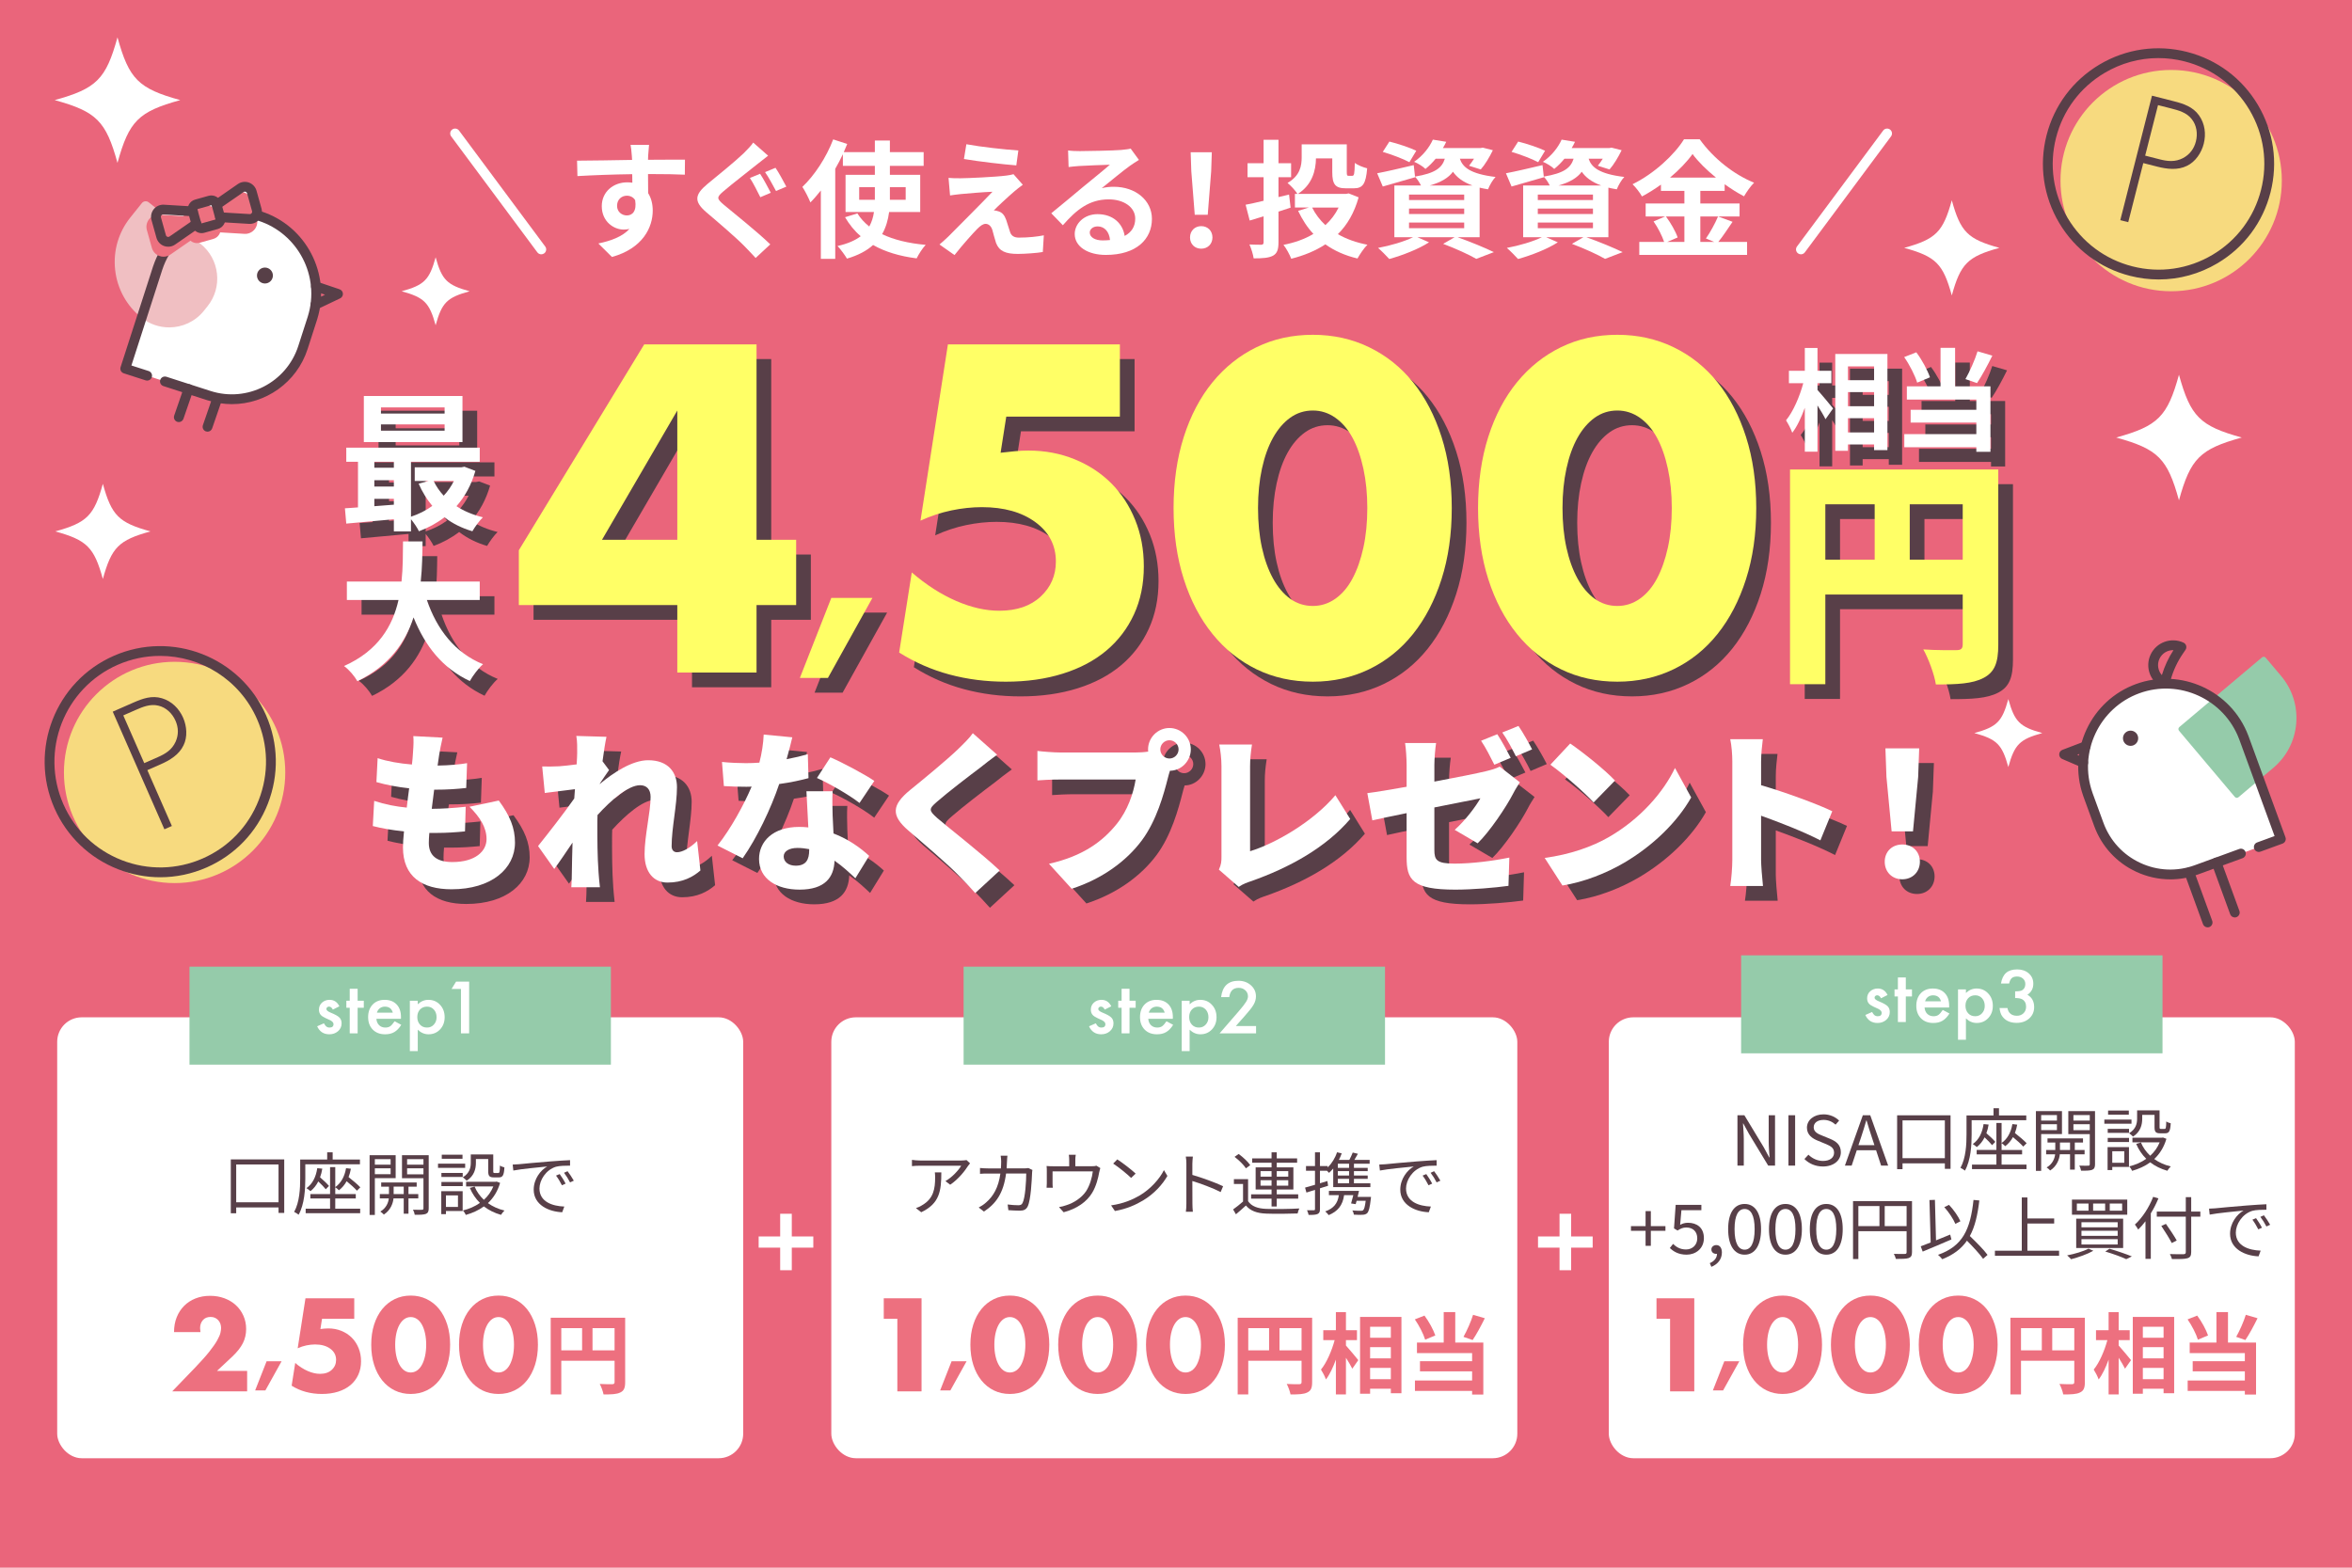 <?xml version="1.0" encoding="UTF-8"?><svg id="_レイヤー_1" xmlns="http://www.w3.org/2000/svg" viewBox="0 0 480 320"><rect width="480" height="320" fill="#ea657b"/><path d="m132.275,31.808c0,.208,0,.494-.026.806,2.626,0,6.188-.052,7.541-.026l-.026,3.068c-1.561-.078-3.979-.13-7.515-.13,0,1.326.026,2.756.026,3.9.624.988.936,2.21.936,3.562,0,3.381-1.976,7.696-8.32,9.465l-2.782-2.756c2.626-.546,4.914-1.404,6.344-2.965-.364.078-.754.131-1.17.131-2.002,0-4.473-1.612-4.473-4.784,0-2.938,2.366-4.862,5.2-4.862.364,0,.702.025,1.04.078,0-.572,0-1.171-.026-1.742-3.926.052-7.982.208-11.18.39l-.078-3.146c2.964,0,7.696-.104,11.232-.155-.026-.338-.026-.599-.052-.807-.078-1.065-.182-1.95-.26-2.262h3.77c-.052.416-.156,1.82-.182,2.236Zm-4.342,12.168c1.092,0,2.054-.832,1.69-3.12-.364-.598-.988-.91-1.69-.91-1.014,0-2.002.702-2.002,2.08,0,1.196.962,1.95,2.002,1.95Z" fill="#fff"/><path d="m154.469,33.575c-1.664,1.353-5.123,4.004-6.838,5.486-1.404,1.196-1.378,1.482.052,2.704,1.95,1.638,6.864,5.538,9.517,8.112l-2.99,2.782c-.728-.806-1.534-1.638-2.288-2.418-1.586-1.639-5.382-4.889-7.774-6.916-2.574-2.211-2.392-3.589.234-5.772,2.028-1.664,5.59-4.551,7.358-6.24.728-.754,1.586-1.586,1.976-2.21l3.042,2.678c-.806.624-1.664,1.3-2.288,1.794Zm2.834,5.772l-2.132.91c-.546-1.066-1.43-2.887-2.132-3.927l2.08-.857c.676.988,1.69,2.938,2.184,3.874Zm3.172-1.248l-2.106.884c-.598-1.092-1.508-2.834-2.236-3.848l2.132-.885c.676.963,1.69,2.887,2.21,3.849Z" fill="#fff"/><path d="m181.454,43.273c-.208,1.612-.65,3.146-1.43,4.524,2.392,1.145,5.382,1.872,8.893,2.185-.65.676-1.456,1.949-1.846,2.756-3.51-.442-6.474-1.353-8.893-2.73-1.248,1.145-3.016,2.106-5.33,2.782-.39-.676-1.3-1.924-1.924-2.574,2.08-.468,3.614-1.144,4.732-2.002-1.274-1.066-2.314-2.392-3.198-3.874l2.522-.78c.624,1.015,1.456,1.898,2.418,2.679.52-.937.806-1.898.962-2.965h-5.798v-7.592h5.98v-1.82h-6.526v-2.392c-.468,1.014-.988,2.002-1.56,2.989v18.383h-2.938v-13.962c-.702.884-1.404,1.716-2.132,2.443-.286-.754-1.118-2.418-1.638-3.172,2.47-2.34,4.888-6.006,6.292-9.698l2.86.937c-.234.546-.468,1.092-.702,1.664h6.344v-2.366h3.068v2.366h6.89v2.808h-6.89v1.82h6.188v7.592h-6.344Zm-2.912-2.496v-2.574h-3.198v2.574h3.198Zm3.068-2.574v2.574h3.224v-2.574h-3.224Z" fill="#fff"/><path d="m207.046,39.035c-1.196,1.015-3.614,3.251-4.238,3.927.234-.026.702.078.988.182.754.234,1.222.807,1.56,1.769.234.702.52,1.689.754,2.366.234.806.806,1.222,1.82,1.222,2.002,0,3.796-.208,5.096-.468l-.208,3.406c-1.066.208-3.744.39-5.096.39-2.47,0-3.796-.546-4.446-2.236-.26-.78-.572-2.002-.754-2.652-.286-.909-.858-1.248-1.378-1.248-.546,0-1.092.416-1.716,1.04-.884.91-2.834,3.043-4.628,5.331l-3.068-2.158c.468-.391,1.092-.937,1.794-1.612,1.326-1.353,6.656-6.656,9.022-9.152-1.82.052-4.94.338-6.422.468-.91.078-1.69.208-2.236.286l-.312-3.588c.598.052,1.534.104,2.496.078,1.222,0,7.125-.261,9.282-.546.494-.053,1.196-.183,1.482-.286l1.898,2.158c-.676.468-1.222.936-1.69,1.325Zm.78-8.32l-.416,3.043c-2.73-.208-7.592-.78-10.687-1.301l.494-3.016c2.912.546,7.904,1.092,10.608,1.273Z" fill="#fff"/><path d="m220.345,30.846c1.378,0,6.942-.104,8.424-.234,1.066-.104,1.664-.182,1.976-.286l1.69,2.314c-.598.39-1.222.754-1.82,1.195-1.404.988-4.134,3.276-5.772,4.576.858-.208,1.638-.285,2.47-.285,4.42,0,7.774,2.756,7.774,6.552,0,4.108-3.12,7.358-9.412,7.358-3.614,0-6.344-1.664-6.344-4.265,0-2.105,1.898-4.056,4.654-4.056,3.224,0,5.174,1.976,5.538,4.446,1.43-.754,2.158-1.95,2.158-3.536,0-2.34-2.34-3.927-5.408-3.927-3.978,0-6.579,2.106-9.36,5.278l-2.366-2.443c1.846-1.482,4.992-4.135,6.526-5.408,1.456-1.196,4.16-3.381,5.434-4.499-1.326.026-4.914.183-6.292.261-.702.052-1.534.13-2.132.208l-.104-3.381c.728.104,1.638.131,2.366.131Zm4.68,18.227c.546,0,1.04-.026,1.508-.078-.156-1.69-1.118-2.782-2.522-2.782-.988,0-1.612.598-1.612,1.248,0,.962,1.066,1.612,2.626,1.612Z" fill="#fff"/><path d="m242.863,48.474c0-1.378.988-2.313,2.288-2.313s2.288.936,2.288,2.313c0,1.353-.988,2.288-2.288,2.288-1.326,0-2.288-.936-2.288-2.288Zm.26-13.521l-.13-3.874h4.316l-.13,3.874-.702,8.893h-2.652l-.702-8.893Z" fill="#fff"/><path d="m260.917,43.195v6.24c0,1.534-.286,2.288-1.118,2.757-.884.468-2.132.546-3.952.546-.104-.78-.494-2.028-.858-2.834.988.052,2.08.052,2.418.052.338-.026.468-.13.468-.494v-5.304c-.988.312-1.95.598-2.834.857l-.832-3.224c1.014-.183,2.262-.469,3.666-.807v-4.81h-3.276v-2.86h3.276v-4.784h3.042v4.784h2.574v2.86h-2.574v4.056l2.158-.52.312,2.678-2.47.806Zm16.354-2.912c-.884,3.146-2.314,5.616-4.238,7.515,1.716.988,3.744,1.716,6.032,2.158-.702.676-1.56,1.976-2.028,2.808-2.548-.598-4.732-1.586-6.552-2.886-2.028,1.326-4.368,2.288-6.968,2.938-.312-.832-1.014-2.133-1.586-2.834,2.262-.442,4.342-1.171,6.11-2.236-1.248-1.326-2.262-2.912-3.12-4.706l2.184-.677h-2.834v-2.781h.52c-.364-.624-1.456-1.795-2.028-2.236,2.574-1.482,2.886-3.511,2.886-5.227v-2.652h9.205v5.643c0,.702.078.78.39.78h.728c.39,0,.468-.364.521-2.626.572.441,1.742.91,2.522,1.092-.26,3.198-.91,4.082-2.704,4.082h-1.638c-2.132,0-2.782-.754-2.782-3.302v-2.809h-3.328c-.026,2.444-.754,5.383-3.692,7.255h9.802l.572-.104,2.028.806Zm-9.49,2.08c.676,1.353,1.586,2.549,2.704,3.589,1.118-1.015,2.028-2.21,2.704-3.589h-5.408Z" fill="#fff"/><path d="m297.461,48.422c2.652.937,5.643,2.185,7.41,3.042l-3.588,1.378c-1.482-.857-4.134-2.08-6.76-3.067l2.34-1.353h-7.593l2.366,1.04c-2.158,1.404-5.486,2.678-8.112,3.406-.546-.598-1.638-1.716-2.288-2.262,2.522-.469,5.356-1.301,7.15-2.185h-3.822v-10.557h5.435c-.312-.624-.806-1.378-1.222-1.794l.026.104c-2.236.649-4.654,1.352-6.604,1.897l-1.144-2.704c1.924-.363,4.706-1.014,7.462-1.664l.26,2.341c4.134-.677,5.512-1.795,6.084-3.641h-1.872c-.598.729-1.274,1.43-2.08,2.08-.546-.546-1.612-1.17-2.314-1.456,1.872-1.3,3.146-3.016,3.822-4.524l2.73.442c-.208.442-.416.858-.676,1.274h7.67l.468-.078,2.054.52c-.676,1.404-1.612,2.964-2.47,3.927l-2.392-.755c.312-.39.676-.884,1.014-1.43h-2.886c.546,1.664,2.028,3.094,7.28,3.718-.572.572-1.248,1.769-1.534,2.522-.624-.104-1.196-.208-1.716-.338v10.114h-4.498Zm-9.828-15.314c-1.196-.65-3.64-1.586-5.435-2.106l1.353-2.105c1.716.416,4.186,1.248,5.486,1.872l-1.404,2.34Zm-.078,7.723h11.258v-1.118h-11.258v1.118Zm0,2.859h11.258v-1.118h-11.258v1.118Zm0,2.887h11.258v-1.145h-11.258v1.145Zm12.948-8.711c-2.002-.728-3.198-1.689-3.978-2.808-.91,1.222-2.366,2.132-4.758,2.808h8.736Z" fill="#fff"/><path d="m323.742,48.422c2.652.937,5.642,2.185,7.411,3.042l-3.588,1.378c-1.482-.857-4.134-2.08-6.76-3.067l2.34-1.353h-7.592l2.366,1.04c-2.158,1.404-5.486,2.678-8.112,3.406-.546-.598-1.638-1.716-2.288-2.262,2.522-.469,5.356-1.301,7.15-2.185h-3.822v-10.557h5.434c-.312-.624-.806-1.378-1.222-1.794l.026.104c-2.236.649-4.654,1.352-6.604,1.897l-1.145-2.704c1.924-.363,4.707-1.014,7.462-1.664l.26,2.341c4.134-.677,5.512-1.795,6.084-3.641h-1.872c-.598.729-1.274,1.43-2.08,2.08-.546-.546-1.612-1.17-2.314-1.456,1.872-1.3,3.146-3.016,3.822-4.524l2.73.442c-.208.442-.416.858-.676,1.274h7.67l.468-.078,2.054.52c-.676,1.404-1.612,2.964-2.47,3.927l-2.392-.755c.312-.39.676-.884,1.014-1.43h-2.886c.546,1.664,2.028,3.094,7.28,3.718-.572.572-1.248,1.769-1.534,2.522-.624-.104-1.196-.208-1.716-.338v10.114h-4.499Zm-9.828-15.314c-1.196-.65-3.64-1.586-5.434-2.106l1.352-2.105c1.716.416,4.187,1.248,5.486,1.872l-1.404,2.34Zm-.078,7.723h11.258v-1.118h-11.258v1.118Zm0,2.859h11.258v-1.118h-11.258v1.118Zm0,2.887h11.258v-1.145h-11.258v1.145Zm12.949-8.711c-2.002-.728-3.198-1.689-3.979-2.808-.91,1.222-2.366,2.132-4.758,2.808h8.736Z" fill="#fff"/><path d="m353.582,45.275c-.988,1.431-2.002,3.017-2.912,4.108h5.876v2.652h-21.997v-2.652h5.07c-.39-1.17-1.248-2.912-2.158-4.186l2.366-1.015h-3.978v-2.652h7.904v-2.573h-4.784v-1.274c-1.222.884-2.548,1.716-3.874,2.418-.39-.728-1.248-1.846-1.924-2.496,4.42-2.158,8.581-6.059,10.504-9.179h3.198c2.808,3.927,6.994,7.203,11.103,8.867-.78.779-1.482,1.819-2.054,2.781-1.3-.676-2.652-1.533-3.952-2.47v1.353h-4.966v2.573h8.008v2.652h-8.008v5.2h2.834l-1.69-.702c.858-1.222,1.898-3.12,2.47-4.498l2.964,1.092Zm-13.598-1.092c.988,1.326,2.002,3.095,2.392,4.29l-2.132.91h3.51v-5.2h-3.77Zm10.218-7.93c-1.924-1.561-3.64-3.251-4.784-4.811-1.118,1.56-2.73,3.25-4.602,4.811h9.386Z" fill="#fff"/><path d="m367.533,51.913c-.207,0-.416-.064-.595-.197-.443-.329-.536-.956-.207-1.399l17.589-23.671c.329-.442.956-.534,1.399-.206.443.329.536.956.207,1.399l-17.589,23.671c-.196.264-.498.403-.804.403Z" fill="#fff"/><path d="m110.467,51.913c-.306,0-.607-.14-.804-.403l-17.588-23.671c-.329-.443-.237-1.07.207-1.399.442-.329,1.069-.236,1.399.206l17.588,23.671c.329.443.237,1.07-.207,1.399-.179.133-.388.197-.595.197Z" fill="#fff"/><rect x="11.672" y="207.657" width="140" height="90" rx="5" ry="5" fill="#fff"/><rect x="38.672" y="197.317" width="86" height="20" fill="#95cbaa"/><path d="m69.264,205.406l-1.335.677c-.21-.41-.471-.615-.782-.615-.148,0-.275.047-.38.14-.105.094-.158.214-.158.359,0,.255.311.508.933.759.856.351,1.433.675,1.729.971.297.296.445.695.445,1.196,0,.643-.249,1.181-.747,1.613-.483.41-1.067.615-1.751.615-1.172,0-2.002-.545-2.491-1.634l1.378-.608c.191.319.337.521.438.608.196.173.431.26.704.26.545,0,.818-.237.818-.711,0-.273-.211-.528-.632-.766-.163-.077-.325-.152-.488-.226-.163-.073-.328-.148-.495-.226-.469-.219-.799-.438-.99-.656-.244-.278-.366-.636-.366-1.073,0-.579.208-1.058.625-1.436.426-.378.942-.567,1.55-.567.895,0,1.56.439,1.996,1.319Z" fill="#fff"/><path d="m72.987,205.707v5.223h-1.615v-5.223h-.689v-1.436h.689v-2.44h1.615v2.44h1.256v1.436h-1.256Z" fill="#fff"/><path d="m81.824,207.963h-5.01c.043.547.229.982.56,1.306.33.319.754.479,1.271.479.402,0,.734-.091.998-.273.259-.183.553-.52.883-1.012l1.364.725c-.211.342-.433.635-.668.878-.234.244-.485.445-.753.602-.268.158-.558.272-.869.346s-.648.109-1.012.109c-1.043,0-1.881-.319-2.512-.957-.632-.643-.948-1.495-.948-2.557,0-1.053.306-1.905.919-2.557.617-.643,1.436-.964,2.455-.964,1.029,0,1.842.312,2.44.937.593.62.89,1.479.89,2.577l-.007.362Zm-1.658-1.258c-.225-.82-.768-1.23-1.629-1.23-.196,0-.38.028-.553.086-.172.057-.329.139-.47.246-.141.106-.262.235-.362.386-.101.15-.177.321-.23.513h3.245Z" fill="#fff"/><path d="m85.256,214.553h-1.615v-10.281h1.615v.725c.636-.606,1.359-.909,2.167-.909.962,0,1.754.337,2.376,1.012.632.67.947,1.516.947,2.536,0,.998-.313,1.83-.94,2.495-.622.661-1.407.991-2.354.991-.818,0-1.55-.312-2.196-.937v4.368Zm3.84-6.911c0-.638-.182-1.157-.545-1.559-.369-.405-.833-.608-1.393-.608-.593,0-1.074.196-1.442.588-.369.392-.553.907-.553,1.545,0,.624.184,1.14.553,1.545.363.396.842.595,1.436.595.56,0,1.021-.2,1.385-.602.373-.401.56-.902.56-1.504Z" fill="#fff"/><path d="m94.073,201.865h-1.916l.918-1.49h2.67v10.555h-1.673v-9.064Z" fill="#fff"/><path d="m58.006,236.659v10.926h-1.161v-1.12h-8.64v1.19h-1.102v-10.996h10.903Zm-1.161,8.755v-7.719h-8.64v7.719h8.64Z" fill="#583f48"/><path d="m62.308,237.653v2.9c0,2.129-.162,5.28-1.367,7.396-.191-.168-.661-.462-.911-.574,1.117-2.003,1.234-4.818,1.234-6.836v-3.852h5.51v-1.471h1.117v1.471h5.569v.966h-11.153Zm6.113,9.063h5.084v.925h-11.124v-.925h4.981v-2.087h-4.026v-.896h4.026v-5.505h1.058v4.09c1.205-.854,1.91-2.171,2.204-3.866l.984.112c-.103.616-.265,1.177-.47,1.709.852.672,1.866,1.513,2.395,2.087l-.69.687c-.456-.519-1.293-1.275-2.102-1.934-.411.743-.926,1.359-1.572,1.85-.147-.168-.514-.477-.749-.616v1.387h4.188v.896h-4.188v2.087Zm-2.645-8.167c-.103.631-.25,1.219-.456,1.766.676.574,1.425,1.288,1.822,1.765l-.661.673c-.338-.421-.926-1.037-1.528-1.598-.396.799-.925,1.457-1.587,1.989-.162-.154-.587-.477-.823-.616,1.249-.883,1.939-2.297,2.204-4.076l1.029.098Z" fill="#583f48"/><path d="m76.5,240.483v7.521h-1.072v-12.2h5.319v4.679h-4.247Zm0-3.88v1.135h3.218v-1.135h-3.218Zm3.218,3.081v-1.204h-3.218v1.204h3.218Zm3.644,4.931v3.124h-.97v-3.124h-2.086c-.088.938-.559,2.396-1.969,3.306-.162-.182-.485-.476-.72-.616,1.234-.714,1.646-1.877,1.734-2.689h-1.837v-.882h1.866v-1.513h-1.587v-.854h7.244v.854h-1.675v1.513h1.999v.882h-1.999Zm-.97-.882v-1.513h-2.057v1.513h2.057Zm5.099,2.913c0,.616-.147.953-.573,1.135-.441.168-1.176.196-2.278.182-.029-.266-.191-.756-.353-1.036.808.028,1.602.028,1.822.014.235,0,.309-.084.309-.308v-6.136h-4.379v-4.692h5.452v10.842Zm-4.409-10.043v1.135h3.336v-1.135h-3.336Zm3.336,3.096v-1.219h-3.336v1.219h3.336Z" fill="#583f48"/><path d="m94.932,238.382h-5.54v-.854h5.54v.854Zm-.514,8.812h-3.409v.644h-.955v-4.692h4.364v4.049Zm-4.335-7.774h4.35v.826h-4.35v-.826Zm0,1.849h4.35v.841h-4.35v-.841Zm4.306-4.734h-4.232v-.841h4.232v.841Zm-3.38,7.466v2.354h2.454v-2.354h-2.454Zm6.113-6.653c0,1.204-.323,2.676-1.881,3.656-.162-.183-.573-.547-.793-.687,1.411-.854,1.631-2.018,1.631-2.983v-1.682h4.584v3.418c0,.309.044.364.279.364h.734c.265,0,.323-.182.353-1.526.206.168.632.322.911.378-.088,1.639-.353,2.045-1.131,2.045h-1.014c-.896,0-1.161-.266-1.161-1.261v-2.493h-2.513v.771Zm4.938,4.104c-.5,1.723-1.367,3.081-2.483,4.132.955.687,2.086,1.205,3.379,1.513-.235.21-.558.631-.705.883-1.337-.378-2.498-.953-3.497-1.724-1.087.799-2.351,1.359-3.688,1.737-.103-.252-.382-.7-.588-.91,1.249-.309,2.439-.812,3.468-1.541-.867-.854-1.558-1.877-2.058-3.054l.97-.28c.426,1.022,1.072,1.934,1.896,2.704.823-.743,1.484-1.653,1.925-2.732h-5.554v-.952h6.039l.191-.042.706.267Z" fill="#583f48"/><path d="m105.937,237.64c.955-.098,3.732-.364,6.436-.574,1.602-.126,2.983-.21,3.967-.252v1.12c-.837,0-2.13.015-2.88.225-2.087.645-3.365,2.773-3.365,4.44,0,2.731,2.674,3.6,5.07,3.684l-.426,1.163c-2.718-.099-5.819-1.485-5.819-4.608,0-2.186,1.396-3.965,2.748-4.735-1.572.169-5.319.505-6.906.827l-.132-1.219c.559-.015,1.029-.042,1.308-.07Zm9.492,3.964l-.749.337c-.338-.673-.764-1.401-1.205-1.976l.75-.308c.338.462.896,1.33,1.205,1.946Zm1.675-.602l-.764.35c-.353-.687-.779-1.373-1.234-1.961l.72-.322c.353.463.94,1.316,1.278,1.934Z" fill="#583f48"/><path d="m50.435,284.011h-15.296l4.712-4.889c1.243-1.294,2.218-2.39,2.923-3.289.706-.898,1.23-1.658,1.575-2.28.344-.621.559-1.125.643-1.512s.126-.714.126-.983c0-.285-.046-.562-.138-.831-.093-.269-.231-.508-.416-.719-.185-.21-.408-.378-.668-.504s-.567-.188-.919-.188c-.672,0-1.197.218-1.575.655-.378.437-.567.982-.567,1.638,0,.185.025.453.076.807h-5.393c0-1.109.181-2.117.542-3.024.361-.907.869-1.688,1.524-2.344s1.432-1.159,2.331-1.512c.898-.353,1.886-.529,2.961-.529,1.059,0,2.037.168,2.936.504.898.337,1.676.807,2.331,1.411.655.605,1.167,1.323,1.537,2.155.369.831.554,1.734.554,2.709,0,1.041-.223,2.003-.667,2.885-.445.882-1.155,1.785-2.129,2.709l-3.15,2.948h6.149v4.184Z" fill="#ed707f"/><path d="m54.411,277.857h3.06l-3.312,5.958h-2.088l2.34-5.958Z" fill="#ed707f"/><path d="m72.296,269.193h-6.577l-.328,2.092c.303-.034.58-.063.832-.089.252-.025.513-.037.781-.037.958,0,1.848.168,2.671.504.823.336,1.528.798,2.117,1.386.588.588,1.05,1.294,1.386,2.117.336.823.504,1.722.504,2.696,0,1.024-.189,1.948-.567,2.771s-.912,1.524-1.601,2.104c-.689.579-1.529,1.024-2.52,1.336-.992.311-2.092.466-3.301.466-1.143,0-2.23-.139-3.264-.416s-2.003-.701-2.911-1.272l.731-4.637c.84.723,1.697,1.272,2.57,1.65s1.705.567,2.495.567c1.008,0,1.806-.273,2.394-.819s.882-1.222.882-2.028c0-.94-.395-1.701-1.185-2.281-.79-.579-1.823-.869-3.1-.869-.571,0-1.159.063-1.764.189-.604.126-1.201.323-1.789.592l1.588-10.206h9.954v4.184Z" fill="#ed707f"/><path d="m75.761,274.485c0-1.513.197-2.886.592-4.12.395-1.235.949-2.289,1.663-3.163.714-.873,1.562-1.55,2.545-2.028s2.07-.719,3.263-.719c1.176,0,2.259.24,3.251.719.991.479,1.839,1.155,2.545,2.028.706.874,1.256,1.928,1.651,3.163.395,1.234.592,2.607.592,4.12,0,1.512-.198,2.885-.592,4.12-.395,1.234-.945,2.293-1.651,3.175-.706.882-1.554,1.562-2.545,2.041-.992.479-2.075.719-3.251.719-1.193,0-2.28-.239-3.263-.719-.983-.479-1.832-1.159-2.545-2.041-.714-.882-1.269-1.94-1.663-3.175-.395-1.235-.592-2.608-.592-4.12Zm4.889,0c0,.84.076,1.604.227,2.293.151.689.365,1.285.643,1.789s.609.895.996,1.172c.386.277.823.416,1.31.416.47,0,.903-.139,1.298-.416.395-.277.727-.668.996-1.172.269-.504.479-1.1.63-1.789.151-.688.227-1.453.227-2.293,0-.823-.075-1.583-.227-2.281-.151-.696-.361-1.293-.63-1.789-.269-.495-.601-.882-.996-1.159-.395-.277-.828-.415-1.298-.415-.487,0-.924.138-1.31.415-.387.277-.718.664-.996,1.159-.277.496-.491,1.093-.643,1.789-.151.698-.227,1.458-.227,2.281Z" fill="#ed707f"/><path d="m93.68,274.485c0-1.513.197-2.886.592-4.12.395-1.235.949-2.289,1.663-3.163.714-.873,1.562-1.55,2.545-2.028s2.07-.719,3.263-.719c1.176,0,2.259.24,3.251.719.991.479,1.839,1.155,2.545,2.028.706.874,1.256,1.928,1.651,3.163.395,1.234.592,2.607.592,4.12,0,1.512-.198,2.885-.592,4.12-.395,1.234-.945,2.293-1.651,3.175-.706.882-1.554,1.562-2.545,2.041-.992.479-2.075.719-3.251.719-1.193,0-2.28-.239-3.263-.719-.983-.479-1.832-1.159-2.545-2.041-.714-.882-1.269-1.94-1.663-3.175-.395-1.235-.592-2.608-.592-4.12Zm4.889,0c0,.84.076,1.604.227,2.293.151.689.365,1.285.643,1.789s.609.895.996,1.172c.386.277.823.416,1.31.416.47,0,.903-.139,1.298-.416.395-.277.727-.668.996-1.172.269-.504.479-1.1.63-1.789.151-.688.227-1.453.227-2.293,0-.823-.075-1.583-.227-2.281-.151-.696-.361-1.293-.63-1.789-.269-.495-.601-.882-.996-1.159-.395-.277-.828-.415-1.298-.415-.487,0-.924.138-1.31.415-.387.277-.718.664-.996,1.159-.277.496-.491,1.093-.643,1.789-.151.698-.227,1.458-.227,2.281Z" fill="#ed707f"/><path d="m127.584,282.136c0,1.17-.252,1.765-1.008,2.106-.72.36-1.8.396-3.403.396-.108-.595-.468-1.585-.774-2.143,1.026.071,2.197.054,2.557.054.342-.019.468-.126.468-.433v-4.357h-10.875v6.879h-2.161v-15.665h15.196v13.162Zm-13.036-6.5h4.249v-4.537h-4.249v4.537Zm10.875,0v-4.537h-4.501v4.537h4.501Z" fill="#ed707f"/><rect x="169.655" y="207.657" width="140" height="90" rx="5" ry="5" fill="#fff"/><rect x="196.655" y="197.317" width="86" height="20" fill="#95cbaa"/><path d="m226.79,205.406l-1.335.677c-.21-.41-.471-.615-.782-.615-.148,0-.275.047-.38.14-.105.094-.158.214-.158.359,0,.255.311.508.933.759.856.351,1.433.675,1.729.971.297.296.445.695.445,1.196,0,.643-.249,1.181-.747,1.613-.483.41-1.067.615-1.751.615-1.172,0-2.002-.545-2.491-1.634l1.378-.608c.191.319.337.521.438.608.196.173.431.26.704.26.545,0,.818-.237.818-.711,0-.273-.211-.528-.632-.766-.163-.077-.325-.152-.488-.226-.163-.073-.328-.148-.495-.226-.469-.219-.799-.438-.99-.656-.244-.278-.366-.636-.366-1.073,0-.579.208-1.058.625-1.436.426-.378.942-.567,1.55-.567.895,0,1.56.439,1.996,1.319Z" fill="#fff"/><path d="m230.513,205.707v5.223h-1.615v-5.223h-.689v-1.436h.689v-2.44h1.615v2.44h1.256v1.436h-1.256Z" fill="#fff"/><path d="m239.35,207.963h-5.01c.043.547.229.982.56,1.306.33.319.754.479,1.271.479.402,0,.734-.091.998-.273.259-.183.553-.52.883-1.012l1.364.725c-.211.342-.433.635-.668.878-.234.244-.485.445-.753.602-.268.158-.558.272-.869.346s-.648.109-1.012.109c-1.043,0-1.881-.319-2.512-.957-.632-.643-.948-1.495-.948-2.557,0-1.053.306-1.905.919-2.557.617-.643,1.436-.964,2.455-.964,1.029,0,1.842.312,2.44.937.593.62.89,1.479.89,2.577l-.007.362Zm-1.658-1.258c-.225-.82-.768-1.23-1.629-1.23-.196,0-.38.028-.553.086-.172.057-.329.139-.47.246-.141.106-.262.235-.362.386-.101.15-.177.321-.23.513h3.245Z" fill="#fff"/><path d="m242.782,214.553h-1.615v-10.281h1.615v.725c.636-.606,1.359-.909,2.167-.909.962,0,1.754.337,2.376,1.012.632.67.947,1.516.947,2.536,0,.998-.313,1.83-.94,2.495-.622.661-1.407.991-2.354.991-.818,0-1.55-.312-2.196-.937v4.368Zm3.84-6.911c0-.638-.182-1.157-.545-1.559-.369-.405-.833-.608-1.393-.608-.593,0-1.074.196-1.442.588-.369.392-.553.907-.553,1.545,0,.624.184,1.14.553,1.545.363.396.842.595,1.436.595.56,0,1.021-.2,1.385-.602.373-.401.56-.902.56-1.504Z" fill="#fff"/><path d="m252.212,209.433h4.127v1.497h-7.443l3.847-4.437c.378-.442.695-.825.951-1.148.256-.323.451-.595.585-.813.272-.429.409-.813.409-1.155,0-.492-.182-.904-.546-1.237-.363-.333-.813-.499-1.349-.499-1.12,0-1.761.631-1.924,1.894h-1.665c.268-2.224,1.447-3.336,3.539-3.336,1.01,0,1.856.306,2.541.916.689.61,1.033,1.367,1.033,2.27,0,.574-.16,1.137-.48,1.688-.163.287-.401.628-.714,1.022-.313.394-.709.859-1.188,1.397l-1.723,1.941Z" fill="#fff"/><path d="m197.574,237.962c-.588.952-1.984,2.76-3.659,3.866l-.97-.742c1.352-.743,2.733-2.27,3.218-3.138h-8.376c-.543,0-1.102.027-1.675.084v-1.275c.514.07,1.131.127,1.675.127h8.435c.279,0,.808-.042,1.029-.085l.72.659c-.103.14-.294.35-.396.504Zm-9.566,9.483l-1.087-.841c.411-.126.911-.351,1.322-.63,2.278-1.331,2.601-3.32,2.601-5.659,0-.337-.015-.645-.059-1.009h1.323c0,3.796-.353,6.359-4.1,8.139Z" fill="#583f48"/><path d="m205.51,237.052c-.015.504-.044.98-.073,1.442h3.497c.396,0,.69-.028.94-.07l.823.393c-.044.238-.073.504-.073.687-.059,1.345-.235,5.421-.896,6.766-.294.588-.764.854-1.572.854-.75,0-1.602-.057-2.366-.099l-.147-1.162c.793.098,1.572.154,2.189.154.426,0,.69-.112.852-.463.559-1.064.75-4.51.75-6.009h-4.114c-.529,4.02-2.057,6.149-4.511,7.76l-1.073-.826c.47-.238,1.073-.63,1.514-1.036,1.455-1.261,2.513-3.012,2.909-5.897h-2.468c-.573,0-1.176,0-1.69.056v-1.19c.514.056,1.117.084,1.675.084h2.586c.029-.448.059-.925.059-1.429,0-.309-.044-.826-.103-1.163h1.381c-.044.322-.074.812-.088,1.149Z" fill="#583f48"/><path d="m219.454,236.757v1.303h3.292c.544,0,.823-.042,1.014-.111l.793.476c-.074.211-.162.574-.221.841-.191,1.12-.617,2.871-1.44,4.216-1.102,1.835-3.13,3.265-5.819,3.965l-.955-1.051c.5-.07,1.058-.225,1.528-.393,1.469-.448,3.085-1.498,3.982-2.815.793-1.19,1.264-2.886,1.396-4.09h-8.214v2.507c0,.253.015.617.059.841h-1.278c.029-.252.044-.63.044-.896v-2.466c0-.294,0-.77-.044-1.078.426.042.852.056,1.366.056h3.248v-1.303c0-.294-.015-.616-.073-1.05h1.411c-.074.434-.088.756-.088,1.05Z" fill="#583f48"/><path d="m232.631,243.999c2.263-1.358,4.056-3.432,4.908-5.154l.706,1.19c-1,1.751-2.719,3.656-4.938,4.986-1.469.883-3.321,1.737-5.775,2.172l-.779-1.149c2.572-.364,4.482-1.219,5.878-2.045Zm-.867-4.44l-.926.883c-.734-.729-2.571-2.228-3.659-2.928l.837-.854c1.043.658,2.924,2.115,3.747,2.899Z" fill="#583f48"/><path d="m242.119,237.542c0-.393-.03-1.022-.118-1.457h1.44c-.044.435-.103,1.036-.103,1.457v2.283c1.94.56,4.732,1.568,6.274,2.311l-.5,1.191c-1.602-.827-4.144-1.766-5.775-2.256.015,2.102.015,4.217.015,4.623,0,.434.03,1.19.088,1.652h-1.425c.073-.448.103-1.135.103-1.652v-8.152Z" fill="#583f48"/><path d="m254.712,245.189c.691,1.037,1.984,1.514,3.703,1.569,1.616.07,4.996.028,6.759-.084-.132.238-.309.714-.353,1.022-1.646.07-4.747.098-6.392.028-1.925-.07-3.248-.561-4.159-1.653-.646.603-1.322,1.19-2.042,1.793l-.573-.994c.617-.435,1.366-1.022,2.028-1.611v-3.586h-1.866v-.98h2.895v4.496Zm-.441-6.709c-.44-.7-1.425-1.667-2.321-2.34l.837-.588c.896.645,1.91,1.597,2.366,2.283l-.882.645Zm5.231,6.191h-4.173v-.883h4.173v-.98h-3.248v-4.524h3.248v-.952h-3.953v-.883h3.953v-1.232h1.058v1.232h4.159v.883h-4.159v.952h3.395v4.524h-3.395v.98h4.379v.883h-4.379v1.597h-1.058v-1.597Zm-2.249-4.497h2.249v-1.12h-2.249v1.12Zm2.249,1.85v-1.121h-2.249v1.121h2.249Zm1.058-2.97v1.12h2.351v-1.12h-2.351Zm2.351,1.849h-2.351v1.121h2.351v-1.121Z" fill="#583f48"/><path d="m271.043,242.038c-.543.168-1.102.351-1.661.519v4.23c0,.574-.132.854-.5,1.022-.353.153-.911.195-1.822.182-.044-.238-.177-.672-.323-.952.632.014,1.205.014,1.381,0,.176,0,.25-.042.25-.252v-3.908c-.632.195-1.22.392-1.749.546l-.279-1.009c.559-.153,1.264-.35,2.028-.574v-2.871h-1.837v-.953h1.837v-2.801h1.014v2.801h1.572v.295c.838-.827,1.528-1.934,1.911-3.11l.955.225c-.162.462-.353.896-.573,1.33h2.131c.264-.49.529-1.078.69-1.498l1.058.252c-.235.42-.485.854-.72,1.246h3.115v.785h-3.203v.84h2.807v.673h-2.807v.896h2.807v.672h-2.807v.911h3.35v.784h-7.582v-3.796c-.279.322-.559.616-.853.882-.088-.111-.264-.279-.426-.434h-1.426v2.563c.5-.141,1.014-.309,1.514-.463l.147.967Zm8.714,2.676c-.206,1.82-.412,2.605-.764,2.941-.25.21-.515.294-.94.308-.338.028-1.029.028-1.764-.027-.015-.252-.132-.616-.309-.854.72.056,1.44.069,1.705.069.25,0,.382-.014.5-.111.22-.196.382-.729.529-1.934h-1.852c-.059.252-.132.477-.191.687l-.94-.14c.147-.477.309-1.093.456-1.695h-1.881c-.294,2.115-1.308,3.306-3.145,4.076-.132-.196-.485-.588-.706-.756,1.661-.589,2.542-1.598,2.777-3.32h-2.028v-.868h6.142c-.088.392-.176.812-.279,1.219h2.733l-.044.406Zm-4.438-7.172h-2.292v.84h2.292v-.84Zm0,1.513h-2.292v.896h2.292v-.896Zm0,1.568h-2.292v.911h2.292v-.911Z" fill="#583f48"/><path d="m282.789,237.64c.955-.098,3.732-.364,6.436-.574,1.602-.126,2.983-.21,3.967-.252v1.12c-.837,0-2.13.015-2.88.225-2.087.645-3.365,2.773-3.365,4.44,0,2.731,2.674,3.6,5.07,3.684l-.426,1.163c-2.718-.099-5.819-1.485-5.819-4.608,0-2.186,1.396-3.965,2.748-4.735-1.572.169-5.319.505-6.906.827l-.132-1.219c.559-.015,1.029-.042,1.308-.07Zm9.492,3.964l-.749.337c-.338-.673-.764-1.401-1.205-1.976l.75-.308c.338.462.896,1.33,1.205,1.946Zm1.675-.602l-.764.35c-.353-.687-.779-1.373-1.234-1.961l.72-.322c.353.463.94,1.316,1.278,1.934Z" fill="#583f48"/><path d="m183.132,269.193h-2.772v-4.184h7.711v19.001h-4.939v-14.817Z" fill="#ed707f"/><path d="m194.205,277.857h3.06l-3.312,5.958h-2.088l2.34-5.958Z" fill="#ed707f"/><path d="m198.04,274.485c0-1.513.197-2.886.592-4.12.395-1.235.949-2.289,1.663-3.163.714-.873,1.562-1.55,2.545-2.028s2.07-.719,3.263-.719c1.176,0,2.259.24,3.251.719.991.479,1.839,1.155,2.545,2.028.706.874,1.256,1.928,1.651,3.163.395,1.234.592,2.607.592,4.12,0,1.512-.198,2.885-.592,4.12-.395,1.234-.945,2.293-1.651,3.175-.706.882-1.554,1.562-2.545,2.041-.992.479-2.075.719-3.251.719-1.193,0-2.28-.239-3.263-.719-.983-.479-1.832-1.159-2.545-2.041-.714-.882-1.269-1.94-1.663-3.175-.395-1.235-.592-2.608-.592-4.12Zm4.889,0c0,.84.076,1.604.227,2.293.151.689.365,1.285.643,1.789s.609.895.996,1.172c.386.277.823.416,1.31.416.47,0,.903-.139,1.298-.416.395-.277.727-.668.996-1.172.269-.504.479-1.1.63-1.789.151-.688.227-1.453.227-2.293,0-.823-.075-1.583-.227-2.281-.151-.696-.361-1.293-.63-1.789-.269-.495-.601-.882-.996-1.159-.395-.277-.828-.415-1.298-.415-.487,0-.924.138-1.31.415-.387.277-.718.664-.996,1.159-.277.496-.491,1.093-.643,1.789-.151.698-.227,1.458-.227,2.281Z" fill="#ed707f"/><path d="m215.959,274.485c0-1.513.197-2.886.592-4.12.395-1.235.949-2.289,1.663-3.163.714-.873,1.562-1.55,2.545-2.028s2.07-.719,3.263-.719c1.176,0,2.259.24,3.251.719.991.479,1.839,1.155,2.545,2.028.706.874,1.256,1.928,1.651,3.163.395,1.234.592,2.607.592,4.12,0,1.512-.198,2.885-.592,4.12-.395,1.234-.945,2.293-1.651,3.175-.706.882-1.554,1.562-2.545,2.041-.992.479-2.075.719-3.251.719-1.193,0-2.28-.239-3.263-.719-.983-.479-1.832-1.159-2.545-2.041-.714-.882-1.269-1.94-1.663-3.175-.395-1.235-.592-2.608-.592-4.12Zm4.889,0c0,.84.076,1.604.227,2.293.151.689.365,1.285.643,1.789s.609.895.996,1.172c.386.277.823.416,1.31.416.47,0,.903-.139,1.298-.416.395-.277.727-.668.996-1.172.269-.504.479-1.1.63-1.789.151-.688.227-1.453.227-2.293,0-.823-.075-1.583-.227-2.281-.151-.696-.361-1.293-.63-1.789-.269-.495-.601-.882-.996-1.159-.395-.277-.828-.415-1.298-.415-.487,0-.924.138-1.31.415-.387.277-.718.664-.996,1.159-.277.496-.491,1.093-.643,1.789-.151.698-.227,1.458-.227,2.281Z" fill="#ed707f"/><path d="m233.879,274.485c0-1.513.197-2.886.592-4.12.395-1.235.949-2.289,1.663-3.163.714-.873,1.562-1.55,2.545-2.028s2.07-.719,3.263-.719c1.176,0,2.259.24,3.251.719.991.479,1.839,1.155,2.545,2.028.706.874,1.256,1.928,1.651,3.163.395,1.234.592,2.607.592,4.12,0,1.512-.198,2.885-.592,4.12-.395,1.234-.945,2.293-1.651,3.175-.706.882-1.554,1.562-2.545,2.041-.992.479-2.075.719-3.251.719-1.193,0-2.28-.239-3.263-.719-.983-.479-1.832-1.159-2.545-2.041-.714-.882-1.269-1.94-1.663-3.175-.395-1.235-.592-2.608-.592-4.12Zm4.889,0c0,.84.076,1.604.227,2.293.151.689.365,1.285.643,1.789s.609.895.996,1.172c.386.277.823.416,1.31.416.47,0,.903-.139,1.298-.416.395-.277.727-.668.996-1.172.269-.504.479-1.1.63-1.789.151-.688.227-1.453.227-2.293,0-.823-.075-1.583-.227-2.281-.151-.696-.361-1.293-.63-1.789-.269-.495-.601-.882-.996-1.159-.395-.277-.828-.415-1.298-.415-.487,0-.924.138-1.31.415-.387.277-.718.664-.996,1.159-.277.496-.491,1.093-.643,1.789-.151.698-.227,1.458-.227,2.281Z" fill="#ed707f"/><path d="m267.784,282.136c0,1.17-.252,1.765-1.008,2.106-.72.36-1.8.396-3.403.396-.108-.595-.468-1.585-.774-2.143,1.026.071,2.197.054,2.557.054.342-.019.468-.126.468-.433v-4.357h-10.875v6.879h-2.161v-15.665h15.196v13.162Zm-13.036-6.5h4.249v-4.537h-4.249v4.537Zm10.875,0v-4.537h-4.501v4.537h4.501Z" fill="#ed707f"/><path d="m274.682,274.646c.63.684,2.161,2.538,2.521,2.988l-1.224,1.747c-.27-.576-.792-1.423-1.296-2.232v7.49h-2.053v-7.112c-.576,1.584-1.26,3.061-2.035,4.051-.198-.612-.666-1.477-1.008-2.017,1.17-1.422,2.215-3.871,2.791-6.014h-2.323v-2.017h2.575v-3.691h2.053v3.691h2.25v2.017h-2.25v1.099Zm11.325-5.834v15.575h-2.161v-.919h-4.231v1.026h-2.053v-15.683h8.444Zm-6.392,2.017v2.232h4.231v-2.232h-4.231Zm0,4.159v2.287h4.231v-2.287h-4.231Zm4.231,6.536v-2.305h-4.231v2.305h4.231Z" fill="#ed707f"/><path d="m290.851,273.457c-.342-1.135-1.225-2.881-2.107-4.142l1.963-.774c.936,1.243,1.818,2.899,2.215,4.052l-2.071.864Zm6.14.594h5.726v10.605h-2.287v-.738h-11.667v-2.125h11.667v-1.872h-10.641v-2.07h10.641v-1.657h-11.253v-2.143h5.456v-6.229h2.358v6.229Zm6.032-4.969c-.792,1.603-1.71,3.312-2.484,4.447l-1.873-.648c.702-1.242,1.53-3.097,1.962-4.501l2.395.702Z" fill="#ed707f"/><rect x="328.328" y="207.657" width="140" height="90" rx="5" ry="5" fill="#fff"/><rect x="355.328" y="195.006" width="86" height="20" fill="#95cbaa"/><path d="m385.218,203.096l-1.335.677c-.21-.41-.471-.615-.782-.615-.148,0-.275.047-.38.14-.105.094-.158.214-.158.359,0,.255.311.508.933.759.856.351,1.433.675,1.729.971.297.296.445.695.445,1.196,0,.643-.249,1.181-.747,1.613-.483.41-1.067.615-1.751.615-1.172,0-2.002-.545-2.491-1.634l1.378-.608c.191.319.337.521.438.608.196.173.431.26.704.26.545,0,.818-.237.818-.711,0-.273-.211-.528-.632-.766-.163-.077-.325-.152-.488-.226-.163-.073-.328-.148-.495-.226-.469-.219-.799-.438-.99-.656-.244-.278-.366-.636-.366-1.073,0-.579.208-1.058.625-1.436.426-.378.942-.567,1.55-.567.895,0,1.56.439,1.996,1.319Z" fill="#fff"/><path d="m388.941,203.396v5.223h-1.615v-5.223h-.689v-1.436h.689v-2.44h1.615v2.44h1.256v1.436h-1.256Z" fill="#fff"/><path d="m397.778,205.652h-5.01c.043.547.229.982.56,1.306.33.319.754.479,1.271.479.402,0,.734-.091.998-.273.259-.183.553-.52.883-1.012l1.364.725c-.211.342-.433.635-.668.878-.234.244-.485.445-.753.602-.268.158-.558.272-.869.346s-.648.109-1.012.109c-1.043,0-1.881-.319-2.512-.957-.632-.643-.948-1.495-.948-2.557,0-1.053.306-1.905.919-2.557.617-.643,1.436-.964,2.455-.964,1.029,0,1.842.312,2.44.937.593.62.89,1.479.89,2.577l-.007.362Zm-1.658-1.258c-.225-.82-.768-1.23-1.629-1.23-.196,0-.38.028-.553.086-.172.057-.329.139-.47.246-.141.106-.262.235-.362.386-.101.15-.177.321-.23.513h3.245Z" fill="#fff"/><path d="m401.21,212.242h-1.615v-10.281h1.615v.725c.636-.606,1.359-.909,2.167-.909.962,0,1.754.337,2.376,1.012.632.67.947,1.516.947,2.536,0,.998-.313,1.83-.94,2.495-.622.661-1.407.991-2.354.991-.818,0-1.55-.312-2.196-.937v4.368Zm3.84-6.911c0-.638-.182-1.157-.545-1.559-.369-.405-.833-.608-1.393-.608-.593,0-1.074.196-1.442.588-.369.392-.553.907-.553,1.545,0,.624.184,1.14.553,1.545.363.396.842.595,1.436.595.56,0,1.021-.2,1.385-.602.373-.401.56-.902.56-1.504Z" fill="#fff"/><path d="m411.251,203.718v-1.36c.708,0,1.184-.075,1.428-.226.436-.265.653-.688.653-1.271,0-.451-.158-.818-.474-1.101-.311-.287-.715-.431-1.213-.431-.464,0-.823.107-1.077.321-.244.219-.426.588-.545,1.107h-1.665c.172-.993.526-1.722,1.062-2.184.536-.463,1.285-.694,2.247-.694.971,0,1.763.273,2.375.82.613.542.919,1.242.919,2.099,0,.966-.402,1.718-1.206,2.256.919.515,1.378,1.352,1.378,2.509,0,.948-.335,1.723-1.005,2.324s-1.529.902-2.577.902c-1.335,0-2.325-.467-2.971-1.401-.268-.392-.438-.935-.51-1.627h1.615c.086.511.295.901.628,1.172.333.271.767.407,1.303.407.541,0,.988-.171,1.342-.513.354-.351.531-.795.531-1.333,0-.711-.266-1.217-.796-1.518-.311-.173-.792-.26-1.443-.26Z" fill="#fff"/><path d="m354.583,227.646h1.411l3.923,6.485,1.146,2.115h.073c-.073-1.037-.176-2.186-.176-3.25v-5.351h1.293v10.281h-1.396l-3.923-6.485-1.161-2.115h-.059c.059,1.036.162,2.129.162,3.208v5.393h-1.293v-10.281Z" fill="#583f48"/><path d="m364.986,227.646h1.367v10.281h-1.367v-10.281Z" fill="#583f48"/><path d="m368.248,236.582l.823-.883c.764.771,1.851,1.275,2.968,1.275,1.411,0,2.263-.673,2.263-1.682,0-1.05-.779-1.387-1.792-1.82l-1.558-.645c-1-.406-2.189-1.135-2.189-2.634,0-1.583,1.44-2.731,3.394-2.731,1.278,0,2.41.519,3.174,1.274l-.72.827c-.661-.589-1.455-.967-2.454-.967-1.219,0-2.013.589-2.013,1.513,0,.995.94,1.373,1.778,1.709l1.543.631c1.249.518,2.219,1.219,2.219,2.745,0,1.625-1.411,2.913-3.659,2.913-1.528,0-2.836-.588-3.777-1.526Z" fill="#583f48"/><path d="m380.17,227.646h1.513l3.659,10.281h-1.44l-1.028-3.138h-3.938l-1.043,3.138h-1.381l3.659-10.281Zm-.896,6.107h3.262l-.515-1.569c-.396-1.162-.734-2.283-1.087-3.474h-.059c-.338,1.204-.69,2.312-1.073,3.474l-.529,1.569Z" fill="#583f48"/><path d="m398.071,227.659v10.926h-1.161v-1.12h-8.64v1.19h-1.102v-10.996h10.903Zm-1.161,8.755v-7.719h-8.64v7.719h8.64Z" fill="#583f48"/><path d="m402.374,228.653v2.9c0,2.129-.162,5.28-1.367,7.396-.191-.168-.661-.462-.911-.574,1.117-2.003,1.234-4.818,1.234-6.836v-3.852h5.51v-1.471h1.117v1.471h5.569v.966h-11.153Zm6.113,9.063h5.084v.925h-11.124v-.925h4.981v-2.087h-4.026v-.896h4.026v-5.505h1.058v4.09c1.205-.854,1.91-2.171,2.204-3.866l.984.112c-.103.616-.265,1.177-.47,1.709.852.672,1.866,1.513,2.395,2.087l-.69.687c-.456-.519-1.293-1.274-2.102-1.934-.411.743-.926,1.359-1.572,1.85-.147-.168-.514-.477-.749-.616v1.387h4.188v.896h-4.188v2.087Zm-2.645-8.167c-.103.631-.25,1.219-.456,1.766.676.574,1.425,1.288,1.822,1.765l-.661.673c-.338-.421-.926-1.037-1.528-1.598-.396.799-.926,1.457-1.587,1.989-.162-.154-.587-.476-.823-.616,1.249-.883,1.939-2.297,2.204-4.076l1.029.098Z" fill="#583f48"/><path d="m416.564,231.483v7.521h-1.072v-12.2h5.319v4.679h-4.247Zm0-3.88v1.134h3.218v-1.134h-3.218Zm3.218,3.081v-1.204h-3.218v1.204h3.218Zm3.644,4.931v3.124h-.97v-3.124h-2.086c-.088.938-.559,2.396-1.969,3.306-.162-.182-.485-.476-.72-.616,1.234-.714,1.646-1.877,1.734-2.689h-1.837v-.882h1.866v-1.514h-1.587v-.854h7.244v.854h-1.675v1.514h1.999v.882h-1.999Zm-.97-.882v-1.514h-2.057v1.514h2.057Zm5.099,2.913c0,.616-.147.952-.573,1.135-.441.168-1.176.196-2.278.182-.029-.266-.191-.756-.353-1.036.808.028,1.602.028,1.822.014.235,0,.309-.084.309-.308v-6.136h-4.379v-4.692h5.452v10.842Zm-4.409-10.043v1.134h3.336v-1.134h-3.336Zm3.336,3.096v-1.219h-3.336v1.219h3.336Z" fill="#583f48"/><path d="m434.997,229.382h-5.54v-.854h5.54v.854Zm-.514,8.812h-3.409v.644h-.955v-4.692h4.364v4.049Zm-4.335-7.774h4.35v.826h-4.35v-.826Zm0,1.849h4.35v.841h-4.35v-.841Zm4.306-4.734h-4.232v-.841h4.232v.841Zm-3.38,7.466v2.354h2.454v-2.354h-2.454Zm6.113-6.653c0,1.204-.323,2.676-1.881,3.656-.162-.183-.573-.547-.793-.687,1.411-.854,1.631-2.018,1.631-2.983v-1.682h4.584v3.418c0,.309.044.364.279.364h.734c.265,0,.323-.182.353-1.526.206.168.632.322.911.378-.088,1.639-.353,2.045-1.131,2.045h-1.014c-.896,0-1.161-.266-1.161-1.261v-2.493h-2.513v.771Zm4.938,4.104c-.5,1.723-1.367,3.081-2.483,4.132.955.687,2.086,1.205,3.379,1.513-.235.21-.558.631-.705.883-1.337-.379-2.498-.953-3.497-1.723-1.087.798-2.351,1.358-3.688,1.736-.103-.252-.382-.7-.588-.91,1.249-.309,2.439-.812,3.468-1.541-.867-.854-1.557-1.877-2.057-3.054l.97-.28c.426,1.022,1.072,1.934,1.896,2.703.823-.742,1.484-1.652,1.925-2.731h-5.555v-.952h6.04l.191-.042.706.267Z" fill="#583f48"/><path d="m335.833,251.234h-2.983v-.953h2.983v-3.067h1.072v3.067h2.983v.953h-2.983v3.067h-1.072v-3.067Z" fill="#583f48"/><path d="m340.781,254.75l.661-.841c.617.589,1.396,1.135,2.645,1.135,1.264,0,2.292-.882,2.292-2.269s-.881-2.214-2.233-2.214c-.72,0-1.175.225-1.792.616l-.72-.434.338-4.805h5.246v1.093h-4.07l-.265,2.983c.485-.252.955-.42,1.602-.42,1.793,0,3.248.98,3.248,3.138s-1.705,3.375-3.527,3.375c-1.675,0-2.704-.672-3.423-1.358Z" fill="#583f48"/><path d="m348.938,257.832c.926-.393,1.469-1.079,1.469-1.905-.059.014-.103.014-.162.014-.514,0-.984-.308-.984-.896,0-.546.47-.896,1.014-.896.705,0,1.131.574,1.131,1.513,0,1.345-.823,2.396-2.146,2.928l-.323-.756Z" fill="#583f48"/><path d="m352.683,250.898c0-3.349,1.278-5.142,3.365-5.142s3.35,1.808,3.35,5.142c0,3.348-1.264,5.21-3.35,5.21s-3.365-1.862-3.365-5.21Zm5.407,0c0-2.928-.823-4.118-2.042-4.118-1.234,0-2.057,1.19-2.057,4.118,0,2.927.823,4.188,2.057,4.188,1.22,0,2.042-1.261,2.042-4.188Z" fill="#583f48"/><path d="m361.016,250.898c0-3.349,1.278-5.142,3.365-5.142s3.35,1.808,3.35,5.142c0,3.348-1.264,5.21-3.35,5.21s-3.365-1.862-3.365-5.21Zm5.407,0c0-2.928-.823-4.118-2.042-4.118-1.234,0-2.057,1.19-2.057,4.118,0,2.927.823,4.188,2.057,4.188,1.22,0,2.042-1.261,2.042-4.188Z" fill="#583f48"/><path d="m369.35,250.898c0-3.349,1.278-5.142,3.365-5.142s3.35,1.808,3.35,5.142c0,3.348-1.264,5.21-3.35,5.21s-3.365-1.862-3.365-5.21Zm5.407,0c0-2.928-.823-4.118-2.042-4.118-1.234,0-2.057,1.19-2.057,4.118,0,2.927.823,4.188,2.057,4.188,1.22,0,2.042-1.261,2.042-4.188Z" fill="#583f48"/><path d="m390.204,255.604c0,.673-.177,1.009-.676,1.19-.485.168-1.308.183-2.615.183-.059-.28-.25-.757-.412-1.037.999.042,1.954.028,2.233.015.265,0,.368-.084.368-.351v-4.286h-9.845v5.687h-1.087v-11.836h12.035v10.436Zm-10.947-5.323h4.305v-4.104h-4.305v4.104Zm9.845,0v-4.104h-4.467v4.104h4.467Z" fill="#583f48"/><path d="m398.246,252.999c-2.028.883-4.247,1.807-5.863,2.479l-.396-1.078c.573-.211,1.264-.477,2.028-.785l-.25-8.656,1.117-.042.221,8.265c.94-.379,1.925-.785,2.895-1.177l.25.994Zm6.465,3.95c-.676-.967-2.042-2.438-3.292-3.698-1.146,1.653-2.748,2.872-5.04,3.782-.147-.21-.603-.687-.867-.896,5.04-1.765,6.598-5.154,7.244-11.206l1.19.112c-.353,2.997-.911,5.379-1.939,7.256,1.308,1.261,2.865,2.815,3.615,3.853l-.911.798Zm-5.657-7.13c-.397-.967-1.337-2.396-2.263-3.418l.97-.462c.97,1.022,1.91,2.396,2.321,3.348l-1.028.532Z" fill="#583f48"/><path d="m420.22,255.297v1.036h-13.093v-1.036h5.481v-10.87h1.146v4.286h5.466v1.036h-5.466v5.548h6.466Z" fill="#583f48"/><path d="m427.212,255.311c-1.205.687-3.056,1.345-4.541,1.723-.176-.196-.558-.603-.808-.784,1.528-.294,3.306-.812,4.364-1.373l.984.435Zm6.921-10.45v3.082h-11.285v-3.082h11.285Zm-.837,3.895v5.995h-9.581v-5.995h9.581Zm-9.448-1.625h2.38v-1.457h-2.38v1.457Zm.94,3.39h7.391v-1.036h-7.391v1.036Zm0,1.737h7.391v-1.037h-7.391v1.037Zm0,1.765h7.391v-1.078h-7.391v1.078Zm2.38-6.892h2.454v-1.457h-2.454v1.457Zm3.335,7.761c1.661.49,3.453,1.106,4.57,1.568l-1.146.561c-.955-.448-2.616-1.064-4.276-1.555l.852-.574Zm.059-7.761h2.528v-1.457h-2.528v1.457Z" fill="#583f48"/><path d="m440.497,244.623c-.441,1.05-.956,2.087-1.558,3.054v9.286h-1.087v-7.676c-.47.631-.985,1.205-1.484,1.695-.132-.238-.47-.785-.676-1.022,1.499-1.359,2.895-3.488,3.732-5.659l1.073.322Zm8.552,3.726h-1.866v7.228c0,.785-.235,1.107-.779,1.261-.573.168-1.558.183-3.145.168-.059-.266-.264-.742-.426-1.022,1.234.042,2.439.042,2.792.028.323-.028.456-.112.456-.435v-7.228h-5.922v-1.036h5.922v-2.942h1.102v2.942h1.866v1.036Zm-5.833,5.379c-.441-.868-1.381-2.367-2.131-3.488l.94-.42c.764,1.079,1.734,2.535,2.204,3.39l-1.014.519Z" fill="#583f48"/><path d="m452.132,246.64c.955-.098,3.732-.364,6.436-.574,1.602-.126,2.983-.21,3.967-.252v1.12c-.837,0-2.13.015-2.88.225-2.087.645-3.365,2.773-3.365,4.44,0,2.731,2.674,3.6,5.07,3.684l-.426,1.163c-2.718-.099-5.819-1.485-5.819-4.608,0-2.186,1.396-3.965,2.748-4.735-1.572.169-5.319.505-6.906.827l-.132-1.219c.559-.015,1.029-.042,1.308-.07Zm9.492,3.964l-.749.337c-.338-.673-.764-1.401-1.205-1.976l.75-.308c.338.462.896,1.33,1.205,1.946Zm1.675-.602l-.764.35c-.353-.687-.779-1.372-1.234-1.961l.72-.322c.353.462.94,1.316,1.278,1.934Z" fill="#583f48"/><path d="m340.833,269.193h-2.772v-4.184h7.711v19.001h-4.939v-14.817Z" fill="#ed707f"/><path d="m351.905,277.857h3.06l-3.312,5.958h-2.088l2.34-5.958Z" fill="#ed707f"/><path d="m355.741,274.485c0-1.513.197-2.886.592-4.12.395-1.235.949-2.289,1.663-3.163.714-.873,1.562-1.55,2.545-2.028s2.07-.719,3.263-.719c1.176,0,2.259.24,3.251.719.991.479,1.839,1.155,2.545,2.028.706.874,1.256,1.928,1.651,3.163.395,1.234.592,2.607.592,4.12,0,1.512-.198,2.885-.592,4.12-.395,1.234-.945,2.293-1.651,3.175-.706.882-1.554,1.562-2.545,2.041-.992.479-2.075.719-3.251.719-1.193,0-2.28-.239-3.263-.719-.983-.479-1.832-1.159-2.545-2.041-.714-.882-1.269-1.94-1.663-3.175-.395-1.235-.592-2.608-.592-4.12Zm4.889,0c0,.84.076,1.604.227,2.293.151.689.365,1.285.643,1.789s.609.895.996,1.172c.386.277.823.416,1.31.416.47,0,.903-.139,1.298-.416.395-.277.727-.668.996-1.172.269-.504.479-1.1.63-1.789.151-.688.227-1.453.227-2.293,0-.823-.075-1.583-.227-2.281-.151-.696-.361-1.293-.63-1.789-.269-.495-.601-.882-.996-1.159-.395-.277-.828-.415-1.298-.415-.487,0-.924.138-1.31.415-.387.277-.718.664-.996,1.159-.277.496-.491,1.093-.643,1.789-.151.698-.227,1.458-.227,2.281Z" fill="#ed707f"/><path d="m373.66,274.485c0-1.513.197-2.886.592-4.12.395-1.235.949-2.289,1.663-3.163.714-.873,1.562-1.55,2.545-2.028s2.07-.719,3.263-.719c1.176,0,2.259.24,3.251.719.991.479,1.839,1.155,2.545,2.028.706.874,1.256,1.928,1.651,3.163.395,1.234.592,2.607.592,4.12,0,1.512-.198,2.885-.592,4.12-.395,1.234-.945,2.293-1.651,3.175-.706.882-1.554,1.562-2.545,2.041-.992.479-2.075.719-3.251.719-1.193,0-2.28-.239-3.263-.719-.983-.479-1.832-1.159-2.545-2.041-.714-.882-1.269-1.94-1.663-3.175-.395-1.235-.592-2.608-.592-4.12Zm4.889,0c0,.84.076,1.604.227,2.293.151.689.365,1.285.643,1.789s.609.895.996,1.172c.386.277.823.416,1.31.416.47,0,.903-.139,1.298-.416.395-.277.727-.668.996-1.172.269-.504.479-1.1.63-1.789.151-.688.227-1.453.227-2.293,0-.823-.075-1.583-.227-2.281-.151-.696-.361-1.293-.63-1.789-.269-.495-.601-.882-.996-1.159-.395-.277-.828-.415-1.298-.415-.487,0-.924.138-1.31.415-.387.277-.718.664-.996,1.159-.277.496-.491,1.093-.643,1.789-.151.698-.227,1.458-.227,2.281Z" fill="#ed707f"/><path d="m391.58,274.485c0-1.513.197-2.886.592-4.12.395-1.235.949-2.289,1.663-3.163.714-.873,1.562-1.55,2.545-2.028s2.07-.719,3.263-.719c1.176,0,2.259.24,3.251.719.991.479,1.839,1.155,2.545,2.028.706.874,1.256,1.928,1.651,3.163.395,1.234.592,2.607.592,4.12,0,1.512-.198,2.885-.592,4.12-.395,1.234-.945,2.293-1.651,3.175-.706.882-1.554,1.562-2.545,2.041-.992.479-2.075.719-3.251.719-1.193,0-2.28-.239-3.263-.719-.983-.479-1.832-1.159-2.545-2.041-.714-.882-1.269-1.94-1.663-3.175-.395-1.235-.592-2.608-.592-4.12Zm4.889,0c0,.84.076,1.604.227,2.293.151.689.365,1.285.643,1.789s.609.895.996,1.172c.386.277.823.416,1.31.416.47,0,.903-.139,1.298-.416.395-.277.727-.668.996-1.172.269-.504.479-1.1.63-1.789.151-.688.227-1.453.227-2.293,0-.823-.075-1.583-.227-2.281-.151-.696-.361-1.293-.63-1.789-.269-.495-.601-.882-.996-1.159-.395-.277-.828-.415-1.298-.415-.487,0-.924.138-1.31.415-.387.277-.718.664-.996,1.159-.277.496-.491,1.093-.643,1.789-.151.698-.227,1.458-.227,2.281Z" fill="#ed707f"/><path d="m425.484,282.136c0,1.17-.252,1.765-1.008,2.106-.72.36-1.8.396-3.403.396-.108-.595-.468-1.585-.774-2.143,1.026.071,2.197.054,2.557.054.342-.019.468-.126.468-.433v-4.357h-10.875v6.879h-2.161v-15.665h15.196v13.162Zm-13.036-6.5h4.249v-4.537h-4.249v4.537Zm10.875,0v-4.537h-4.501v4.537h4.501Z" fill="#ed707f"/><path d="m432.382,274.646c.63.684,2.161,2.538,2.521,2.988l-1.224,1.747c-.27-.576-.792-1.423-1.296-2.232v7.49h-2.053v-7.112c-.576,1.584-1.26,3.061-2.035,4.051-.198-.612-.666-1.477-1.008-2.017,1.17-1.422,2.215-3.871,2.791-6.014h-2.323v-2.017h2.575v-3.691h2.053v3.691h2.25v2.017h-2.25v1.099Zm11.325-5.834v15.575h-2.161v-.919h-4.231v1.026h-2.053v-15.683h8.444Zm-6.392,2.017v2.232h4.231v-2.232h-4.231Zm0,4.159v2.287h4.231v-2.287h-4.231Zm4.231,6.536v-2.305h-4.231v2.305h4.231Z" fill="#ed707f"/><path d="m448.551,273.457c-.342-1.135-1.225-2.881-2.107-4.142l1.963-.774c.936,1.243,1.818,2.899,2.215,4.052l-2.071.864Zm6.14.594h5.726v10.605h-2.287v-.738h-11.667v-2.125h11.667v-1.872h-10.641v-2.07h10.641v-1.657h-11.253v-2.143h5.456v-6.229h2.358v6.229Zm6.032-4.969c-.792,1.603-1.71,3.312-2.484,4.447l-1.873-.648c.702-1.242,1.53-3.097,1.962-4.501l2.395.702Z" fill="#ed707f"/><path d="m159.22,254.671h-4.393v-2.283h4.393v-4.632h2.37v4.632h4.392v2.283h-4.392v4.61h-2.37v-4.61Z" fill="#fff"/><path d="m318.273,254.671h-4.393v-2.283h4.393v-4.632h2.37v4.632h4.392v2.283h-4.392v4.61h-2.37v-4.61Z" fill="#fff"/><circle cx="35.633" cy="157.672" r="22.585" fill="#f7da7f"/><path d="m32.701,179.066c-2.895,0-5.793-.54-8.571-1.623-5.87-2.287-10.498-6.725-13.03-12.492-5.229-11.907.205-25.849,12.112-31.078,11.908-5.227,25.849.206,31.078,12.112,2.533,5.769,2.668,12.178.38,18.048s-6.724,10.497-12.493,13.03c-3.038,1.334-6.254,2.003-9.476,2.003Zm-.038-45.183c-2.894,0-5.833.585-8.648,1.821-10.897,4.785-15.87,17.545-11.085,28.441,2.318,5.279,6.554,9.34,11.926,11.434,5.372,2.095,11.238,1.971,16.517-.349,5.279-2.317,9.339-6.553,11.433-11.925s1.97-11.237-.348-16.517c-3.549-8.083-11.485-12.906-19.795-12.906Z" fill="#583f48"/><path d="m35.075,168.604l-1.528.671-10.542-24.008,4.234-1.859c1.879-.825,3.749-1.495,5.805-.879,2.01.599,3.508,2.106,4.333,3.984.755,1.72.925,3.924.077,5.626-.905,1.916-2.8,3.052-4.678,3.877l-2.707,1.188,5.006,11.399Zm-2.865-14.049c1.56-.686,2.877-1.49,3.629-3.151.632-1.416.596-2.882-.019-4.282-.657-1.496-1.919-2.728-3.521-3.088-1.615-.392-3.158.247-4.622.891l-2.516,1.104,4.278,9.743,2.77-1.217Z" fill="#583f48"/><circle cx="443.094" cy="36.865" r="22.585" fill="#f7da7f"/><path d="m440.557,57.045c-1.952,0-3.917-.245-5.859-.739-6.105-1.554-11.24-5.392-14.458-10.807-3.219-5.416-4.135-11.762-2.582-17.867,1.554-6.104,5.392-11.239,10.808-14.458,5.416-3.217,11.761-4.134,17.866-2.58,6.105,1.554,11.24,5.392,14.458,10.807,3.219,5.416,4.135,11.761,2.582,17.866s-5.392,11.24-10.808,14.459c-3.694,2.194-7.82,3.319-12.007,3.319Zm-.08-45.189c-3.833,0-7.608,1.029-10.989,3.038-4.957,2.945-8.469,7.645-9.891,13.232-1.422,5.587-.584,11.395,2.362,16.351,2.945,4.957,7.645,8.47,13.232,9.892,5.587,1.424,11.395.583,16.351-2.362s8.469-7.646,9.891-13.233h0c1.422-5.587.584-11.394-2.362-16.35-2.945-4.957-7.645-8.47-13.232-9.892-1.776-.452-3.576-.676-5.362-.676Z" fill="#583f48"/><path d="m434.332,45.351l-1.619-.411,6.467-25.41,4.482,1.141c1.988.506,3.875,1.13,5.117,2.881,1.215,1.709,1.468,3.818.961,5.807-.463,1.82-1.686,3.662-3.4,4.481-1.893.953-4.086.683-6.074.177l-2.863-.729-3.07,12.064Zm6.388-12.834c1.65.42,3.185.595,4.8-.25,1.369-.729,2.243-1.905,2.621-3.388.403-1.584.166-3.331-.875-4.601-1.032-1.304-2.64-1.749-4.19-2.144l-2.662-.677-2.625,10.312,2.932.746Z" fill="#583f48"/><path d="m457.331,174.232l-9.069,3.313c-8.062,2.945-16.985-1.204-19.93-9.266l-2.238-6.129.004-.001c-3.106-8.748,1.411-18.382,10.149-21.574,8.738-3.191,18.401,1.264,21.664,9.954l.004-.001,7.57,20.727-4.503,1.645" fill="#fff"/><path d="m450.403,137.426h4.869c7.06,0,12.792,5.732,12.792,12.792v9.273h-17.661v-22.066h0Z" transform="translate(276.766 -298.353) rotate(49.871)" fill="#95cbaa"/><path d="m456.49,162.856c-.015,0-.03-.001-.045-.002-.141-.013-.271-.08-.363-.188l-11.383-13.504c-.19-.226-.161-.562.064-.752l16.872-14.222c.228-.19.563-.162.752.064l3.138,3.723c2.294,2.721,3.391,6.173,3.089,9.72-.303,3.547-1.968,6.764-4.69,9.058l-7.09,5.978c-.097.081-.219.126-.344.126Zm-10.631-13.974l10.695,12.688,6.682-5.634c2.504-2.11,4.036-5.068,4.314-8.332.278-3.263-.731-6.438-2.841-8.941l-2.794-3.314-16.056,13.534Z" fill="#95cbaa"/><path d="m425.136,156.674c-.132,0-.266-.026-.395-.081l-3.89-1.673c-.374-.161-.613-.532-.605-.939.009-.407.263-.769.644-.914l4.391-1.676c.516-.196,1.094.062,1.291.578.197.516-.062,1.094-.578,1.291l-2.088.797,1.625.698c.507.219.742.807.523,1.314-.163.378-.531.604-.919.604Z" fill="#583f48"/><path d="m442.919,179.496c-2.376,0-4.745-.519-6.964-1.551-4.006-1.862-7.048-5.174-8.564-9.324l-2.238-6.129c-.012-.031-.021-.063-.03-.097-3.218-9.213,1.602-19.409,10.778-22.761,9.177-3.352,19.438,1.338,22.913,10.461.014.028.026.059.037.089l7.57,20.727c.091.249.079.523-.033.765-.112.24-.314.427-.563.518l-4.503,1.645c-.52.188-1.093-.077-1.283-.597-.189-.519.078-1.093.596-1.282l3.564-1.302-7.199-19.708c-.01-.022-.02-.046-.029-.069-3.062-8.152-12.207-12.356-20.385-9.366-8.179,2.987-12.463,12.094-9.549,20.3.009.025.017.052.024.077l2.208,6.045c1.333,3.647,4.006,6.559,7.528,8.196,3.523,1.639,7.473,1.807,11.119.473l9.069-3.312c.519-.188,1.093.077,1.283.597.189.519-.078,1.093-.596,1.282l-9.069,3.312c-1.852.676-3.771,1.013-5.685,1.013Z" fill="#583f48"/><circle cx="434.812" cy="150.693" r="1.554" fill="#583f48"/><path d="m456.078,187.27c-.408,0-.791-.251-.939-.657l-3.732-10.218c-.189-.519.078-1.093.596-1.282.519-.188,1.093.077,1.283.597l3.732,10.218c.189.519-.078,1.093-.596,1.282-.113.041-.229.061-.343.061Z" fill="#583f48"/><path d="m450.532,189.295c-.408,0-.791-.251-.939-.657l-3.732-10.217c-.189-.519.078-1.093.596-1.282.521-.188,1.093.077,1.283.597l3.732,10.217c.189.519-.078,1.093-.596,1.282-.113.041-.229.061-.343.061Z" fill="#583f48"/><path d="m441.769,140.451c-.144,0-.288-.031-.422-.094-2.531-1.177-3.632-4.193-2.456-6.725,1.177-2.53,4.192-3.63,6.724-2.456.266.124.465.358.542.642.078.283.028.586-.137.828l-.559.82c-1.105,1.625-1.934,3.407-2.463,5.298l-.268.956c-.079.282-.278.517-.545.639-.133.062-.275.092-.418.092Zm1.717-7.745c-1.155,0-2.263.656-2.781,1.771-.53,1.14-.295,2.443.491,3.329.547-1.805,1.343-3.516,2.37-5.099-.026-.001-.053-.001-.08-.001Z" fill="#583f48"/><path d="m33.655,77.855l9.005,2.903c8.005,2.581,16.586-1.816,19.167-9.821l1.962-6.085-.004-.001c2.713-8.682-2.071-17.946-10.746-20.743-8.675-2.797-17.969,1.928-20.839,10.56l-.004-.001-6.635,20.578,4.471,1.441" fill="#fff"/><path d="m32.178,44.784h1.165c4.454,0,8.07,3.616,8.07,8.07v0c0,7.479-6.072,13.551-13.551,13.551h-3.754v-13.551c0-4.454,3.616-8.07,8.07-8.07Z" transform="translate(96.634 64.776) rotate(128.691)" fill="#f0bfc2"/><path d="m34.527,66.829c-1.989,0-3.991-.649-5.661-1.987-3.034-2.43-4.94-5.896-5.367-9.759s.676-7.661,3.105-10.694l2.347-2.931c.346-.432.975-.502,1.406-.155l10.577,8.471c1.891,1.515,3.079,3.675,3.346,6.083.266,2.408-.421,4.775-1.936,6.666l-.728.91c-1.789,2.233-4.428,3.396-7.089,3.396Zm-4.64-23.341l-1.722,2.15c-2.096,2.616-3.047,5.893-2.679,9.225.369,3.332,2.013,6.322,4.629,8.418,3.042,2.436,7.5,1.944,9.938-1.099l.728-.91c1.181-1.474,1.717-3.319,1.509-5.196-.208-1.878-1.134-3.562-2.608-4.742l-9.797-7.846Z" fill="#f0bfc2"/><path d="m64.384,63.188c-.374,0-.732-.21-.903-.57-.237-.499-.025-1.096.473-1.333l2.374-1.13-2.167-.733c-.523-.177-.804-.745-.626-1.268.178-.523.746-.805,1.268-.627l4.502,1.524c.386.131.653.482.677.889.024.406-.201.786-.568.962l-4.6,2.189c-.139.065-.285.097-.429.097Z" fill="#583f48"/><path d="m47.32,82.494c-1.646,0-3.319-.252-4.968-.783l-9.004-2.903c-.526-.17-.814-.733-.645-1.259s.734-.811,1.258-.646l9.004,2.903c7.466,2.406,15.501-1.709,17.908-9.176l1.935-6c.006-.026.013-.052.021-.077,2.542-8.135-1.988-16.879-10.098-19.493-8.111-2.614-16.895,1.836-19.584,9.923-.008.024-.017.048-.026.071l-6.302,19.547,3.519,1.134c.526.17.814.733.645,1.259-.17.525-.734.812-1.258.646l-4.471-1.441c-.526-.17-.814-.733-.645-1.259l6.635-20.579c.01-.031.021-.062.034-.091,3.065-9.07,12.943-14.051,22.067-11.113,9.122,2.941,14.229,12.754,11.421,21.906-.007.032-.016.064-.026.097l-1.962,6.085c-2.214,6.867-8.601,11.25-15.457,11.25Z" fill="#583f48"/><path d="m36.494,86.157c-.108,0-.218-.018-.326-.055-.522-.18-.8-.749-.62-1.271l1.98-5.748c.179-.523.746-.802,1.271-.62.522.18.8.749.62,1.271l-1.98,5.748c-.143.415-.53.675-.945.675Z" fill="#583f48"/><path d="m42.354,88.115c-.108,0-.218-.018-.326-.055-.522-.18-.8-.749-.62-1.271l1.98-5.748c.179-.523.748-.801,1.271-.62.522.18.8.749.62,1.271l-1.98,5.748c-.143.415-.53.675-.945.675Z" fill="#583f48"/><circle cx="54.069" cy="56.242" r="1.626" fill="#573f47"/><path d="m52.115,43.11l-1.015-3.63c-.273-.977-1.427-1.393-2.261-.816l-4.918,3.406-.028-.099c-.162-.58-.764-.918-1.343-.756l-2.746.768c-.58.162-.918.764-.756,1.343l.028.099h-0s-5.971-.361-5.971-.361c-1.012-.061-1.783.894-1.51,1.87l1.015,3.63c.273.977,1.427,1.393,2.261.816l4.918-3.406.028.099c.162.58.764.918,1.343.756l2.746-.768c.58-.162.918-.764.756-1.343l-.028-.099,5.971.361c1.012.061,1.783-.894,1.51-1.87Z" fill="#fff"/><path d="m51.457,44.867l-1.015-3.63c-.273-.977-1.427-1.393-2.261-.816l-4.918,3.406-.028-.099c-.162-.58-.764-.918-1.343-.756l-2.746.768c-.58.162-.918.764-.756,1.343l.028.099h-0s-5.971-.361-5.971-.361c-1.012-.061-1.783.894-1.51,1.87l1.015,3.63c.273.977,1.427,1.393,2.261.816l4.918-3.406.028.099c.162.58.764.918,1.343.756l2.746-.768c.58-.162.918-.764.756-1.343l-.028-.099,5.971.361c1.012.061,1.783-.894,1.51-1.87Z" fill="#ed707f"/><path d="m33.372,52.399c-.282,0-.566-.049-.838-.146-.752-.271-1.33-.893-1.544-1.662l-1.015-3.63c-.215-.769-.044-1.599.457-2.221.502-.622,1.283-.966,2.076-.917l4.954.3c.214-.633.727-1.153,1.417-1.346l2.746-.768c.689-.195,1.398-.014,1.909.415l4.08-2.826c.657-.454,1.499-.564,2.249-.293.752.271,1.329.892,1.544,1.661l1.015,3.63h0c.215.77.044,1.601-.458,2.222-.502.622-1.285.968-2.075.917l-4.952-.3c-.042.123-.095.242-.16.358-.274.485-.721.836-1.259.986l-2.745.769c-.538.152-1.102.083-1.588-.191-.115-.065-.223-.14-.322-.223l-4.078,2.824c-.419.29-.913.44-1.411.44Zm-1.017-6.581c-.194,0-.312.109-.367.178-.058.071-.145.221-.088.426l1.015,3.63c.058.206.211.289.297.319.085.031.257.064.432-.057l4.918-3.405c.266-.184.604-.229.909-.118.304.109.537.359.624.671l.027.098c.012.042.068.068.111.063l2.746-.769c.041-.012.074-.07.063-.11l-.028-.101c-.086-.312-.017-.646.187-.896s.51-.385.838-.369l5.971.361c.213.015.341-.104.398-.177.058-.071.146-.222.088-.427l-1.015-3.63c-.058-.205-.211-.288-.297-.319-.085-.031-.257-.064-.432.057l-4.917,3.406c-.266.184-.603.228-.908.119-.304-.109-.536-.359-.624-.67l-.028-.099c-.014-.05-.063-.078-.112-.064l-2.746.768c-.048.014-.076.063-.062.111l.027.097c.088.312.02.646-.184.898-.204.252-.514.388-.839.371l-5.971-.361c-.011-.001-.021-.001-.031-.001Z" fill="#ed707f"/><path d="m41.151,47.589c-.354,0-.705-.091-1.022-.27-.486-.274-.837-.722-.987-1.259l-.768-2.745c-.311-1.11.34-2.266,1.449-2.576l2.747-.768c.538-.151,1.101-.082,1.587.19.487.274.838.722.988,1.259l.768,2.746c.151.536.083,1.101-.19,1.587-.274.487-.721.838-1.259.988l-2.746.769c-.187.053-.377.078-.566.078Zm1.975-5.693c-.006,0-.012.001-.018.002l-2.747.768c-.047.014-.075.063-.062.111l.768,2.745c.012.042.066.07.112.063l2.745-.769h0c.024-.007.042-.021.054-.043l-.759-2.813c-.01-.035-.055-.064-.093-.064Z" fill="#583f48"/><path d="m34.317,50.361c-.282,0-.566-.049-.838-.146-.752-.271-1.33-.893-1.544-1.662l-1.015-3.63c-.215-.77-.044-1.601.458-2.222.502-.622,1.284-.962,2.076-.916l5.971.361c.551.033.971.507.938,1.059-.033.552-.504.969-1.059.938l-5.971-.361c-.204-.026-.341.104-.398.176s-.146.222-.088.427l1.015,3.63c.058.206.211.289.297.319.085.032.257.065.432-.057l4.918-3.406c.453-.315,1.077-.201,1.392.253.314.454.201,1.077-.253,1.392l-4.917,3.406c-.419.29-.913.44-1.411.44Z" fill="#583f48"/><path d="m50.982,45.701c-.05,0-.1-.002-.149-.005l-5.971-.36c-.551-.033-.971-.507-.938-1.059.033-.552.507-.972,1.058-.938l5.971.36c.22.013.341-.105.399-.176.058-.071.146-.222.088-.427l-1.015-3.63c-.058-.205-.21-.288-.296-.319-.085-.03-.256-.065-.433.057l-4.917,3.406c-.456.313-1.078.2-1.392-.253-.314-.454-.201-1.077.253-1.392l4.917-3.406c.658-.454,1.499-.565,2.25-.293.751.271,1.328.893,1.543,1.661l1.015,3.63c.215.77.044,1.601-.458,2.223-.471.582-1.182.92-1.926.92Z" fill="#583f48"/><path d="m408.041,50.594c-6.476,1.788-7.925,3.238-9.714,9.714-1.788-6.476-3.238-7.925-9.714-9.714,6.476-1.788,7.925-3.238,9.714-9.714,1.788,6.476,3.238,7.925,9.714,9.714Z" fill="#fff"/><path d="m30.705,108.471c-6.476,1.788-7.925,3.238-9.714,9.714-1.788-6.476-3.238-7.925-9.714-9.714,6.476-1.788,7.925-3.238,9.714-9.714,1.788,6.476,3.238,7.925,9.714,9.714Z" fill="#fff"/><path d="m95.842,59.455c-4.624,1.277-5.659,2.312-6.936,6.936-1.277-4.624-2.312-5.659-6.936-6.936,4.624-1.277,5.659-2.312,6.936-6.936,1.277,4.624,2.312,5.659,6.936,6.936Z" fill="#fff"/><path d="m416.798,149.635c-4.624,1.277-5.659,2.312-6.936,6.936-1.277-4.624-2.312-5.659-6.936-6.936,4.624-1.277,5.659-2.312,6.936-6.936,1.277,4.624,2.312,5.659,6.936,6.936Z" fill="#fff"/><path d="m36.79,20.433c-8.542,2.359-10.454,4.271-12.813,12.813-2.359-8.542-4.271-10.454-12.813-12.813,8.542-2.359,10.454-4.271,12.813-12.813,2.359,8.542,4.271,10.454,12.813,12.813Z" fill="#fff"/><path d="m457.5,89.309c-8.542,2.359-10.454,4.271-12.813,12.813-2.359-8.542-4.271-10.454-12.813-12.813,8.542-2.359,10.454-4.271,12.813-12.813,2.359,8.542,4.271,10.454,12.813,12.813Z" fill="#fff"/><path d="m157.395,113.185h8.085v13.327h-8.085v13.771h-16.17v-13.771h-32.34v-11.194l25.588-42.024h22.922v39.892Zm-16.17,0v-26.388l-15.37,26.388h15.37Z" fill="#583f48"/><path d="m172.654,125.047h8.391l-9.082,16.338h-5.726l6.417-16.338Z" fill="#583f48"/><path d="m231.55,88.041h-23.189l-1.155,7.374c1.066-.117,2.043-.222,2.932-.311.888-.089,1.806-.133,2.754-.133,3.376,0,6.515.593,9.417,1.776,2.901,1.186,5.389,2.814,7.463,4.887,2.072,2.074,3.701,4.562,4.886,7.463,1.185,2.903,1.777,6.072,1.777,9.507,0,3.613-.666,6.872-1.999,9.773-1.333,2.902-3.214,5.375-5.642,7.419-2.429,2.043-5.391,3.613-8.885,4.708-3.496,1.096-7.374,1.645-11.639,1.645-4.029,0-7.863-.489-11.506-1.467-3.643-.977-7.063-2.472-10.262-4.486l2.577-16.348c2.961,2.547,5.982,4.486,9.062,5.819,3.079,1.333,6.011,1.999,8.796,1.999,3.554,0,6.367-.962,8.44-2.888,2.073-1.924,3.11-4.309,3.11-7.152,0-3.316-1.393-5.997-4.176-8.04-2.785-2.044-6.428-3.065-10.928-3.065-2.014,0-4.087.222-6.219.666s-4.235,1.142-6.308,2.088l5.597-35.982h35.095v14.748Z" fill="#583f48"/><path d="m242.504,106.699c0-5.331.696-10.173,2.088-14.526,1.391-4.354,3.346-8.07,5.864-11.15,2.517-3.079,5.509-5.464,8.974-7.152,3.465-1.688,7.299-2.532,11.506-2.532,4.146,0,7.966.844,11.461,2.532,3.494,1.688,6.486,4.073,8.974,7.152,2.487,3.08,4.427,6.797,5.819,11.15,1.391,4.354,2.088,9.195,2.088,14.526s-.697,10.173-2.088,14.526c-1.393,4.354-3.332,8.085-5.819,11.194-2.488,3.11-5.479,5.509-8.974,7.197-3.496,1.688-7.316,2.532-11.461,2.532-4.207,0-8.041-.845-11.506-2.532-3.465-1.688-6.457-4.087-8.974-7.197-2.518-3.109-4.473-6.841-5.864-11.194-1.392-4.354-2.088-9.195-2.088-14.526Zm17.236,0c0,2.962.267,5.657.8,8.085.533,2.43,1.288,4.531,2.266,6.308.977,1.777,2.146,3.154,3.509,4.132,1.362.978,2.901,1.466,4.62,1.466,1.658,0,3.183-.488,4.576-1.466,1.391-.978,2.561-2.354,3.509-4.132.947-1.776,1.688-3.878,2.221-6.308.533-2.428.8-5.123.8-8.085,0-2.901-.267-5.582-.8-8.041-.533-2.457-1.274-4.561-2.221-6.308-.948-1.747-2.118-3.11-3.509-4.087-1.393-.978-2.918-1.467-4.576-1.467-1.719,0-3.258.489-4.62,1.467-1.363.977-2.532,2.34-3.509,4.087-.978,1.747-1.732,3.851-2.266,6.308-.533,2.459-.8,5.14-.8,8.041Z" fill="#583f48"/><path d="m304.643,106.699c0-5.331.696-10.173,2.088-14.526,1.391-4.354,3.346-8.07,5.864-11.15,2.517-3.079,5.509-5.464,8.974-7.152,3.465-1.688,7.299-2.532,11.506-2.532,4.146,0,7.966.844,11.461,2.532,3.494,1.688,6.486,4.073,8.974,7.152,2.487,3.08,4.427,6.797,5.819,11.15,1.391,4.354,2.088,9.195,2.088,14.526s-.697,10.173-2.088,14.526c-1.393,4.354-3.332,8.085-5.819,11.194-2.488,3.11-5.479,5.509-8.974,7.197-3.496,1.688-7.316,2.532-11.461,2.532-4.207,0-8.041-.845-11.506-2.532-3.465-1.688-6.457-4.087-8.974-7.197-2.518-3.109-4.473-6.841-5.864-11.194-1.392-4.354-2.088-9.195-2.088-14.526Zm17.236,0c0,2.962.267,5.657.8,8.085.533,2.43,1.288,4.531,2.266,6.308.977,1.777,2.146,3.154,3.509,4.132,1.362.978,2.901,1.466,4.62,1.466,1.658,0,3.183-.488,4.576-1.466,1.391-.978,2.561-2.354,3.509-4.132.947-1.776,1.688-3.878,2.221-6.308.533-2.428.8-5.123.8-8.085,0-2.901-.267-5.582-.8-8.041-.533-2.457-1.274-4.561-2.221-6.308-.948-1.747-2.118-3.11-3.509-4.087-1.393-.978-2.918-1.467-4.576-1.467-1.719,0-3.258.489-4.62,1.467-1.363.977-2.532,2.34-3.509,4.087-.978,1.747-1.732,3.851-2.266,6.308-.533,2.459-.8,5.14-.8,8.041Z" fill="#583f48"/><path d="m410.812,134.62c0,3.653-.741,5.578-3.011,6.763s-5.331,1.333-9.725,1.333c-.296-2.023-1.53-5.331-2.566-7.157,2.566.197,5.825.147,6.762.147.938,0,1.284-.296,1.284-1.185v-10.168h-28.038v18.312h-7.207v-43.833h42.501v35.787Zm-35.294-17.375h10.07v-11.304h-10.07v11.304Zm28.038,0v-11.304h-10.811v11.304h10.811Z" fill="#583f48"/><path d="m100.017,99.123c-.827,2.881-2.145,5.271-3.86,7.201,1.532,1.011,3.37,1.776,5.393,2.267-.705.675-1.655,1.992-2.145,2.85-2.175-.644-4.075-1.593-5.699-2.85-1.563,1.195-3.309,2.146-5.209,2.85-.337-.704-1.011-1.716-1.624-2.451v2.482h-3.493v-2.482c-3.523.337-7.017.644-9.713.889l-.275-3.125c.796-.062,1.716-.092,2.666-.184v-9.314h-2.39v-2.881h27.239v2.881h-14.033v11.214c1.562-.521,3.063-1.256,4.351-2.206-1.103-1.317-2.053-2.85-2.788-4.535l2.022-.551h-2.819v-2.788h9.529l.612-.123,2.237.857Zm-2.635-5.883h-20.13v-9.406h20.13v9.406Zm-17.986,4.015v1.226h3.983v-1.226h-3.983Zm0,5.056h3.983v-1.287h-3.983v1.287Zm0,4.014c1.287-.092,2.635-.185,3.983-.307v-1.195h-3.983v1.502Zm14.34-20.161h-12.991v1.256h12.991v-1.256Zm0,3.462h-12.991v1.287h12.991v-1.287Zm-2.237,11.552c.521,1.103,1.226,2.114,2.053,3.002.827-.888,1.532-1.899,2.083-3.002h-4.136Z" fill="#583f48"/><path d="m90.121,125.471c2.022,5.975,5.729,10.785,11.459,13.113-.919.767-2.114,2.391-2.696,3.432-5.546-2.604-9.1-7.077-11.49-12.99-1.654,5.116-4.963,9.896-11.459,13.021-.582-1.012-1.655-2.329-2.727-3.095,7.017-3.125,9.927-8.212,11.122-13.481h-10.54v-3.769h11.153c.307-2.88.276-5.669.307-8.181h3.983c-.031,2.512-.061,5.331-.368,8.181h12.041v3.769h-10.785Z" fill="#583f48"/><path d="m373.917,82.605c.794.862,2.723,3.199,3.177,3.767l-1.543,2.201c-.34-.727-.999-1.793-1.634-2.813v9.438h-2.586v-8.962c-.726,1.996-1.588,3.856-2.564,5.104-.25-.771-.84-1.86-1.271-2.541,1.475-1.792,2.791-4.878,3.517-7.578h-2.927v-2.541h3.245v-4.652h2.586v4.652h2.836v2.541h-2.836v1.384Zm14.272-7.352v19.627h-2.723v-1.157h-5.333v1.293h-2.586v-19.763h10.642Zm-8.055,2.541v2.813h5.333v-2.813h-5.333Zm0,5.242v2.881h5.333v-2.881h-5.333Zm5.333,8.236v-2.904h-5.333v2.904h5.333Z" fill="#583f48"/><path d="m394.263,81.108c-.431-1.43-1.542-3.631-2.654-5.219l2.473-.976c1.18,1.565,2.292,3.652,2.791,5.104l-2.609,1.09Zm7.737.748h7.215v13.364h-2.881v-.93h-14.703v-2.678h14.703v-2.359h-13.41v-2.609h13.41v-2.088h-14.181v-2.7h6.875v-7.851h2.972v7.851Zm7.601-6.262c-.998,2.02-2.155,4.175-3.131,5.604l-2.36-.817c.885-1.565,1.929-3.902,2.473-5.672l3.018.885Z" fill="#583f48"/><path d="m92.624,157.09c-.071.457-.176,1.195-.317,2.181,2.392-.035,4.607-.246,6.015-.492l-.176,5.064c-1.934.211-3.728.352-6.542.352-.176,1.267-.317,2.603-.493,3.904h.035c2.005,0,4.713-.176,6.894-.422l-.141,5.029c-1.723.176-3.728.316-5.838.316h-1.442c-.07.809-.105,1.513-.105,2.04,0,2.638,1.688,3.904,4.818,3.904,4.678,0,6.964-2.216,6.964-4.678,0-2.393-1.336-4.467-3.482-6.612l5.979-1.267c2.286,3.095,3.306,5.593,3.306,8.582,0,5.346-4.818,9.531-12.943,9.531-5.979,0-9.918-2.567-9.918-8.547,0-.773.07-1.935.211-3.271-2.462-.246-4.607-.633-6.366-1.091l.282-5.135c2.216.738,4.467,1.161,6.647,1.372.141-1.302.316-2.638.492-3.939-2.356-.246-4.713-.703-6.683-1.267l.246-4.889c1.97.669,4.467,1.091,7,1.302.105-.845.176-1.653.211-2.321.141-1.864.141-2.603.07-3.482l5.979.316c-.352,1.478-.527,2.532-.703,3.518Z" fill="#583f48"/><path d="m120.617,153.221l6.155.176c-.246,1.091-.527,2.885-.809,4.994l1.336,1.794c-.457.599-1.266,1.864-1.899,2.779v.07c2.744-2.286,6.577-4.854,9.883-4.854,4.08,0,5.874,2.462,5.874,5.487,0,3.692-1.09,8.371-1.09,12.063,0,.774.422,1.231,1.09,1.231,1.09,0,2.638-.845,4.115-2.286l.668,6.014c-1.513,1.302-3.588,2.462-6.718,2.462-2.814,0-4.678-2.109-4.678-5.803,0-3.764,1.231-8.582,1.231-11.677,0-1.548-.809-2.392-2.145-2.392-2.427,0-5.979,3.095-8.688,6.084-.035.739-.035,1.513-.035,2.216,0,2.674,0,6.12.246,9.497.035.633.176,2.146.281,3.024h-5.838c.07-.915.105-2.356.105-2.919.035-2.11.07-3.975.141-6.19-1.336,1.97-2.743,4.08-3.728,5.381l-3.306-4.678c1.97-2.462,5.276-6.683,7.386-9.707.035-.633.105-1.267.141-1.899-1.829.211-4.326.527-6.155.773l-.527-5.416c1.125.035,2.005.035,3.482-.035.95-.07,2.216-.211,3.552-.387.07-1.126.105-2.005.105-2.356,0-1.126.035-2.251-.176-3.447Z" fill="#583f48"/><path d="m163.534,157.969c1.653-.316,3.13-.668,4.326-1.02l.141,4.889c-1.442.387-3.587.879-5.979,1.196-1.653,4.959-4.607,11.113-7.457,15.158l-5.135-2.603c2.743-3.446,5.416-8.371,6.964-12.028-.387.035-.739.035-1.125.035-1.478,0-2.919-.035-4.537-.141l-.387-4.924c1.618.176,3.729.246,4.889.246.914,0,1.829-.035,2.743-.105.493-1.899.809-3.939.879-5.733l5.838.562c-.246,1.091-.668,2.709-1.161,4.467Zm9.391,11.466c.035.845.106,2.216.176,3.693,3.06,1.161,5.521,2.954,7.28,4.572l-2.813,4.572c-1.09-1.02-2.533-2.392-4.256-3.588-.105,3.377-1.935,5.909-7.14,5.909-4.643,0-8.265-2.181-8.265-6.261,0-3.517,2.779-6.542,8.195-6.542.633,0,1.266.035,1.864.105-.141-2.497-.281-5.416-.387-7.386h5.346c-.105,1.513-.035,3.201,0,4.924Zm-7.526,10.271c2.11,0,2.743-1.231,2.743-3.2v-.177c-.774-.141-1.547-.246-2.392-.246-1.723,0-2.813.704-2.813,1.724,0,1.126.984,1.899,2.462,1.899Zm4.326-17.902l2.743-4.221c2.532,1.091,7.069,3.518,8.969,4.818l-3.025,4.502c-2.11-1.652-6.225-4.01-8.687-5.1Z" fill="#583f48"/><path d="m203.046,159.692c-2.216,1.653-6.612,5.029-8.828,6.964-1.724,1.478-1.653,1.794.035,3.307,2.321,2.005,9.25,7.386,12.767,10.727l-4.995,4.607c-1.125-1.266-2.286-2.497-3.447-3.657-1.934-2.04-6.999-6.366-10.2-9.109-3.587-3.096-3.376-5.206.352-8.266,2.813-2.286,7.351-6.015,9.707-8.266,1.196-1.16,2.462-2.392,3.095-3.341l4.959,4.396c-1.301.949-2.497,1.864-3.447,2.638Z" fill="#583f48"/><path d="m241.661,151.603c2.392,0,4.361,1.97,4.361,4.361s-1.97,4.361-4.256,4.361c-.176.528-.316,1.056-.422,1.478-.844,3.306-2.286,8.652-5.311,12.732-3.166,4.256-8.125,7.878-14.315,9.883l-4.643-5.1c7.069-1.583,11.044-4.678,13.822-8.125,2.251-2.778,3.412-6.261,3.869-9.074h-15.476c-1.724,0-3.658.105-4.572.176v-6.014c1.09.141,3.412.316,4.572.316h15.511c.598,0,1.583-.035,2.532-.176-.035-.141-.035-.282-.035-.458,0-2.392,1.97-4.361,4.361-4.361Zm0,6.226c1.02,0,1.864-.844,1.864-1.864,0-1.02-.844-1.863-1.864-1.863s-1.864.844-1.864,1.863c0,1.021.844,1.864,1.864,1.864Z" fill="#583f48"/><path d="m252.28,177.911v-18.5c0-1.548-.211-3.271-.457-4.432h6.683c-.247,1.618-.387,2.884-.387,4.432v17.34c5.17-1.583,12.838-6.015,17.41-11.431l3.025,4.854c-4.959,5.803-12.311,9.918-20.33,12.731-.527.176-1.442.458-2.427,1.126l-4.044-3.518c.492-1.055.527-1.723.527-2.603Z" fill="#583f48"/><path d="m290.066,168.978c-2.919.598-5.486,1.126-6.999,1.478l-1.021-5.558c1.688-.211,4.678-.703,8.02-1.301v-4.432c0-1.267-.141-3.412-.316-4.502h6.331c-.176,1.09-.353,3.2-.353,4.502v3.376c4.573-.844,8.863-1.723,10.481-2.11,1.126-.281,2.075-.527,2.849-.949l4.115,3.2c-.352.563-.949,1.478-1.301,2.181-1.513,2.955-4.96,8.02-7.316,10.271l-4.678-2.743c2.146-1.899,4.291-4.748,5.241-6.437-1.267.246-5.136,1.02-9.392,1.864v8.652c0,2.074.458,2.813,4.115,2.813,3.482,0,7.703-.527,11.185-1.231l-.176,5.769c-2.778.387-7.386.773-10.833.773-8.828,0-9.953-2.04-9.953-6.612v-9.004Zm21.243-11.29l-3.341,1.407c-.738-1.442-1.759-3.518-2.708-4.889l3.306-1.337c.88,1.302,2.11,3.588,2.743,4.818Zm4.361-1.724l-3.306,1.407c-.703-1.442-1.829-3.518-2.778-4.854l3.306-1.337c.915,1.337,2.181,3.588,2.778,4.783Z" fill="#583f48"/><path d="m331.396,173.831c6.331-3.657,11.079-9.109,13.436-14.068l3.307,6.015c-2.813,4.994-7.809,9.883-13.682,13.33-3.588,2.11-8.16,3.938-12.592,4.643l-3.622-5.628c5.17-.703,9.707-2.286,13.153-4.291Zm1.196-11.501l-4.361,4.467c-1.864-2.04-6.296-5.908-8.828-7.702l4.045-4.326c2.427,1.653,7.034,5.311,9.145,7.562Z" fill="#583f48"/><path d="m356.534,158.462c0-1.407-.141-3.236-.422-4.573h6.646c-.141,1.337-.352,2.885-.352,4.573v4.818c4.748,1.371,11.571,3.868,14.526,5.311l-2.427,5.944c-3.553-1.829-8.371-3.693-12.1-5.03v9.039c0,.95.211,3.729.387,5.312h-6.682c.246-1.513.422-3.869.422-5.312v-20.082Z" fill="#583f48"/><path d="m387.638,178.896c0-2.075,1.513-3.518,3.588-3.518s3.587,1.442,3.587,3.518-1.512,3.587-3.587,3.587c-2.11,0-3.588-1.512-3.588-3.587Zm.352-17.305l-.211-5.839h6.894l-.211,5.839-1.055,11.114h-4.361l-1.056-11.114Z" fill="#583f48"/><path d="m154.395,110.185h8.085v13.327h-8.085v13.771h-16.17v-13.771h-32.34v-11.194l25.588-42.024h22.922v39.892Zm-16.17,0v-26.388l-15.37,26.388h15.37Z" fill="#ff6"/><path d="m169.654,122.047h8.391l-9.082,16.338h-5.726l6.417-16.338Z" fill="#ff6"/><path d="m228.55,85.041h-23.189l-1.155,7.374c1.066-.117,2.043-.222,2.932-.311.888-.089,1.806-.133,2.754-.133,3.376,0,6.515.593,9.417,1.776,2.901,1.186,5.389,2.814,7.463,4.887,2.072,2.074,3.701,4.562,4.886,7.463,1.185,2.903,1.777,6.072,1.777,9.507,0,3.613-.666,6.872-1.999,9.773-1.333,2.902-3.214,5.375-5.642,7.419-2.429,2.043-5.391,3.613-8.885,4.708-3.496,1.096-7.374,1.645-11.639,1.645-4.029,0-7.863-.489-11.506-1.467-3.643-.977-7.063-2.472-10.262-4.486l2.577-16.348c2.961,2.547,5.982,4.486,9.062,5.819,3.079,1.333,6.011,1.999,8.796,1.999,3.554,0,6.367-.962,8.44-2.888,2.073-1.924,3.11-4.309,3.11-7.152,0-3.316-1.393-5.997-4.176-8.04-2.785-2.044-6.428-3.065-10.928-3.065-2.014,0-4.087.222-6.219.666s-4.235,1.142-6.308,2.088l5.597-35.982h35.095v14.748Z" fill="#ff6"/><path d="m239.504,103.699c0-5.331.696-10.173,2.088-14.526,1.391-4.354,3.346-8.07,5.864-11.15,2.517-3.079,5.509-5.464,8.974-7.152,3.465-1.688,7.299-2.532,11.506-2.532,4.146,0,7.966.844,11.461,2.532,3.494,1.688,6.486,4.073,8.974,7.152,2.487,3.08,4.427,6.797,5.819,11.15,1.391,4.354,2.088,9.195,2.088,14.526s-.697,10.173-2.088,14.526c-1.393,4.354-3.332,8.085-5.819,11.194-2.488,3.11-5.479,5.509-8.974,7.197-3.496,1.688-7.316,2.532-11.461,2.532-4.207,0-8.041-.845-11.506-2.532-3.465-1.688-6.457-4.087-8.974-7.197-2.518-3.109-4.473-6.841-5.864-11.194-1.392-4.354-2.088-9.195-2.088-14.526Zm17.236,0c0,2.962.267,5.657.8,8.085.533,2.43,1.288,4.531,2.266,6.308.977,1.777,2.146,3.154,3.509,4.132,1.362.978,2.901,1.466,4.62,1.466,1.658,0,3.183-.488,4.576-1.466,1.391-.978,2.561-2.354,3.509-4.132.947-1.776,1.688-3.878,2.221-6.308.533-2.428.8-5.123.8-8.085,0-2.901-.267-5.582-.8-8.041-.533-2.457-1.274-4.561-2.221-6.308-.948-1.747-2.118-3.11-3.509-4.087-1.393-.978-2.918-1.467-4.576-1.467-1.719,0-3.258.489-4.62,1.467-1.363.977-2.532,2.34-3.509,4.087-.978,1.747-1.732,3.851-2.266,6.308-.533,2.459-.8,5.14-.8,8.041Z" fill="#ff6"/><path d="m301.643,103.699c0-5.331.696-10.173,2.088-14.526,1.391-4.354,3.346-8.07,5.864-11.15,2.517-3.079,5.509-5.464,8.974-7.152,3.465-1.688,7.299-2.532,11.506-2.532,4.146,0,7.966.844,11.461,2.532,3.494,1.688,6.486,4.073,8.974,7.152,2.487,3.08,4.427,6.797,5.819,11.15,1.391,4.354,2.088,9.195,2.088,14.526s-.697,10.173-2.088,14.526c-1.393,4.354-3.332,8.085-5.819,11.194-2.488,3.11-5.479,5.509-8.974,7.197-3.496,1.688-7.316,2.532-11.461,2.532-4.207,0-8.041-.845-11.506-2.532-3.465-1.688-6.457-4.087-8.974-7.197-2.518-3.109-4.473-6.841-5.864-11.194-1.392-4.354-2.088-9.195-2.088-14.526Zm17.236,0c0,2.962.267,5.657.8,8.085.533,2.43,1.288,4.531,2.266,6.308.977,1.777,2.146,3.154,3.509,4.132,1.362.978,2.901,1.466,4.62,1.466,1.658,0,3.183-.488,4.576-1.466,1.391-.978,2.561-2.354,3.509-4.132.947-1.776,1.688-3.878,2.221-6.308.533-2.428.8-5.123.8-8.085,0-2.901-.267-5.582-.8-8.041-.533-2.457-1.274-4.561-2.221-6.308-.948-1.747-2.118-3.11-3.509-4.087-1.393-.978-2.918-1.467-4.576-1.467-1.719,0-3.258.489-4.62,1.467-1.363.977-2.532,2.34-3.509,4.087-.978,1.747-1.732,3.851-2.266,6.308-.533,2.459-.8,5.14-.8,8.041Z" fill="#ff6"/><path d="m407.812,131.62c0,3.653-.741,5.578-3.011,6.763s-5.331,1.333-9.725,1.333c-.296-2.023-1.53-5.331-2.566-7.157,2.566.197,5.825.147,6.762.147.938,0,1.284-.296,1.284-1.185v-10.168h-28.038v18.312h-7.207v-43.833h42.501v35.787Zm-35.294-17.375h10.07v-11.304h-10.07v11.304Zm28.038,0v-11.304h-10.811v11.304h10.811Z" fill="#ff6"/><path d="m97.017,96.123c-.827,2.881-2.145,5.271-3.86,7.201,1.532,1.011,3.37,1.776,5.393,2.267-.705.675-1.655,1.992-2.145,2.85-2.175-.644-4.075-1.593-5.699-2.85-1.563,1.195-3.309,2.146-5.209,2.85-.337-.704-1.011-1.716-1.624-2.451v2.482h-3.493v-2.482c-3.523.337-7.017.644-9.713.889l-.275-3.125c.796-.062,1.716-.092,2.666-.184v-9.314h-2.39v-2.881h27.239v2.881h-14.033v11.214c1.562-.521,3.063-1.256,4.351-2.206-1.103-1.317-2.053-2.85-2.788-4.535l2.022-.551h-2.819v-2.788h9.529l.612-.123,2.237.857Zm-2.635-5.883h-20.13v-9.406h20.13v9.406Zm-17.986,4.015v1.226h3.983v-1.226h-3.983Zm0,5.056h3.983v-1.287h-3.983v1.287Zm0,4.014c1.287-.092,2.635-.185,3.983-.307v-1.195h-3.983v1.502Zm14.34-20.161h-12.991v1.256h12.991v-1.256Zm0,3.462h-12.991v1.287h12.991v-1.287Zm-2.237,11.552c.521,1.103,1.226,2.114,2.053,3.002.827-.888,1.532-1.899,2.083-3.002h-4.136Z" fill="#fff"/><path d="m87.121,122.471c2.022,5.975,5.729,10.785,11.459,13.113-.919.767-2.114,2.391-2.696,3.432-5.546-2.604-9.1-7.077-11.49-12.99-1.654,5.116-4.963,9.896-11.459,13.021-.582-1.012-1.655-2.329-2.727-3.095,7.017-3.125,9.927-8.212,11.122-13.481h-10.54v-3.769h11.153c.307-2.88.276-5.669.307-8.181h3.983c-.031,2.512-.061,5.331-.368,8.181h12.041v3.769h-10.785Z" fill="#fff"/><path d="m370.917,79.605c.794.862,2.723,3.199,3.177,3.767l-1.543,2.201c-.34-.727-.999-1.793-1.634-2.813v9.438h-2.586v-8.962c-.726,1.996-1.588,3.856-2.564,5.104-.25-.771-.84-1.86-1.271-2.541,1.475-1.792,2.791-4.878,3.517-7.578h-2.927v-2.541h3.245v-4.652h2.586v4.652h2.836v2.541h-2.836v1.384Zm14.272-7.352v19.627h-2.723v-1.157h-5.333v1.293h-2.586v-19.763h10.642Zm-8.055,2.541v2.813h5.333v-2.813h-5.333Zm0,5.242v2.881h5.333v-2.881h-5.333Zm5.333,8.236v-2.904h-5.333v2.904h5.333Z" fill="#fff"/><path d="m391.263,78.108c-.431-1.43-1.542-3.631-2.654-5.219l2.473-.976c1.18,1.565,2.292,3.652,2.791,5.104l-2.609,1.09Zm7.737.748h7.215v13.364h-2.881v-.93h-14.703v-2.678h14.703v-2.359h-13.41v-2.609h13.41v-2.088h-14.181v-2.7h6.875v-7.851h2.972v7.851Zm7.601-6.262c-.998,2.02-2.155,4.175-3.131,5.604l-2.36-.817c.885-1.565,1.929-3.902,2.473-5.672l3.018.885Z" fill="#fff"/><path d="m89.624,154.09c-.071.457-.176,1.195-.317,2.181,2.392-.035,4.607-.246,6.015-.492l-.176,5.064c-1.934.211-3.728.352-6.542.352-.176,1.267-.317,2.603-.493,3.904h.035c2.005,0,4.713-.176,6.894-.422l-.141,5.029c-1.723.176-3.728.316-5.838.316h-1.442c-.07.809-.105,1.513-.105,2.04,0,2.638,1.688,3.904,4.818,3.904,4.678,0,6.964-2.216,6.964-4.678,0-2.393-1.336-4.467-3.482-6.612l5.979-1.267c2.286,3.095,3.306,5.593,3.306,8.582,0,5.346-4.818,9.531-12.943,9.531-5.979,0-9.918-2.567-9.918-8.547,0-.773.07-1.935.211-3.271-2.462-.246-4.607-.633-6.366-1.091l.282-5.135c2.216.738,4.467,1.161,6.647,1.372.141-1.302.316-2.638.492-3.939-2.356-.246-4.713-.703-6.683-1.267l.246-4.889c1.97.669,4.467,1.091,7,1.302.105-.845.176-1.653.211-2.321.141-1.864.141-2.603.07-3.482l5.979.316c-.352,1.478-.527,2.532-.703,3.518Z" fill="#fff"/><path d="m117.617,150.221l6.155.176c-.246,1.091-.527,2.885-.809,4.994l1.336,1.794c-.457.599-1.266,1.864-1.899,2.779v.07c2.744-2.286,6.577-4.854,9.883-4.854,4.08,0,5.874,2.462,5.874,5.487,0,3.692-1.09,8.371-1.09,12.063,0,.774.422,1.231,1.09,1.231,1.09,0,2.638-.845,4.115-2.286l.668,6.014c-1.513,1.302-3.588,2.462-6.718,2.462-2.814,0-4.678-2.109-4.678-5.803,0-3.764,1.231-8.582,1.231-11.677,0-1.548-.809-2.392-2.145-2.392-2.427,0-5.979,3.095-8.688,6.084-.035.739-.035,1.513-.035,2.216,0,2.674,0,6.12.246,9.497.035.633.176,2.146.281,3.024h-5.838c.07-.915.105-2.356.105-2.919.035-2.11.07-3.975.141-6.19-1.336,1.97-2.743,4.08-3.728,5.381l-3.306-4.678c1.97-2.462,5.276-6.683,7.386-9.707.035-.633.105-1.267.141-1.899-1.829.211-4.326.527-6.155.773l-.527-5.416c1.125.035,2.005.035,3.482-.035.95-.07,2.216-.211,3.552-.387.07-1.126.105-2.005.105-2.356,0-1.126.035-2.251-.176-3.447Z" fill="#fff"/><path d="m160.534,154.969c1.653-.316,3.13-.668,4.326-1.02l.141,4.889c-1.442.387-3.587.879-5.979,1.196-1.653,4.959-4.607,11.113-7.457,15.158l-5.135-2.603c2.743-3.446,5.416-8.371,6.964-12.028-.387.035-.739.035-1.125.035-1.478,0-2.919-.035-4.537-.141l-.387-4.924c1.618.176,3.729.246,4.889.246.914,0,1.829-.035,2.743-.105.493-1.899.809-3.939.879-5.733l5.838.562c-.246,1.091-.668,2.709-1.161,4.467Zm9.391,11.466c.035.845.106,2.216.176,3.693,3.06,1.161,5.521,2.954,7.28,4.572l-2.813,4.572c-1.09-1.02-2.533-2.392-4.256-3.588-.105,3.377-1.935,5.909-7.14,5.909-4.643,0-8.265-2.181-8.265-6.261,0-3.517,2.779-6.542,8.195-6.542.633,0,1.266.035,1.864.105-.141-2.497-.281-5.416-.387-7.386h5.346c-.105,1.513-.035,3.201,0,4.924Zm-7.526,10.271c2.11,0,2.743-1.231,2.743-3.2v-.177c-.774-.141-1.547-.246-2.392-.246-1.723,0-2.813.704-2.813,1.724,0,1.126.984,1.899,2.462,1.899Zm4.326-17.902l2.743-4.221c2.532,1.091,7.069,3.518,8.969,4.818l-3.025,4.502c-2.11-1.652-6.225-4.01-8.687-5.1Z" fill="#fff"/><path d="m200.046,156.692c-2.216,1.653-6.612,5.029-8.828,6.964-1.724,1.478-1.653,1.794.035,3.307,2.321,2.005,9.25,7.386,12.767,10.727l-4.995,4.607c-1.125-1.266-2.286-2.497-3.447-3.657-1.934-2.04-6.999-6.366-10.2-9.109-3.587-3.096-3.376-5.206.352-8.266,2.813-2.286,7.351-6.015,9.707-8.266,1.196-1.16,2.462-2.392,3.095-3.341l4.959,4.396c-1.301.949-2.497,1.864-3.447,2.638Z" fill="#fff"/><path d="m238.661,148.603c2.392,0,4.361,1.97,4.361,4.361s-1.97,4.361-4.256,4.361c-.176.528-.316,1.056-.422,1.478-.844,3.306-2.286,8.652-5.311,12.732-3.166,4.256-8.125,7.878-14.315,9.883l-4.643-5.1c7.069-1.583,11.044-4.678,13.822-8.125,2.251-2.778,3.412-6.261,3.869-9.074h-15.476c-1.724,0-3.658.105-4.572.176v-6.014c1.09.141,3.412.316,4.572.316h15.511c.598,0,1.583-.035,2.532-.176-.035-.141-.035-.282-.035-.458,0-2.392,1.97-4.361,4.361-4.361Zm0,6.226c1.02,0,1.864-.844,1.864-1.864,0-1.02-.844-1.863-1.864-1.863s-1.864.844-1.864,1.863c0,1.021.844,1.864,1.864,1.864Z" fill="#fff"/><path d="m249.28,174.911v-18.5c0-1.548-.211-3.271-.457-4.432h6.683c-.247,1.618-.387,2.884-.387,4.432v17.34c5.17-1.583,12.838-6.015,17.41-11.431l3.025,4.854c-4.959,5.803-12.311,9.918-20.33,12.731-.527.176-1.442.458-2.427,1.126l-4.044-3.518c.492-1.055.527-1.723.527-2.603Z" fill="#fff"/><path d="m287.066,165.978c-2.919.598-5.486,1.126-6.999,1.478l-1.021-5.558c1.688-.211,4.678-.703,8.02-1.301v-4.432c0-1.267-.141-3.412-.316-4.502h6.331c-.176,1.09-.353,3.2-.353,4.502v3.376c4.573-.844,8.863-1.723,10.481-2.11,1.126-.281,2.075-.527,2.849-.949l4.115,3.2c-.352.563-.949,1.478-1.301,2.181-1.513,2.955-4.96,8.02-7.316,10.271l-4.678-2.743c2.146-1.899,4.291-4.748,5.241-6.437-1.267.246-5.136,1.02-9.392,1.864v8.652c0,2.074.458,2.813,4.115,2.813,3.482,0,7.703-.527,11.185-1.231l-.176,5.769c-2.778.387-7.386.773-10.833.773-8.828,0-9.953-2.04-9.953-6.612v-9.004Zm21.243-11.29l-3.341,1.407c-.738-1.442-1.759-3.518-2.708-4.889l3.306-1.337c.88,1.302,2.11,3.588,2.743,4.818Zm4.361-1.724l-3.306,1.407c-.703-1.442-1.829-3.518-2.778-4.854l3.306-1.337c.915,1.337,2.181,3.588,2.778,4.783Z" fill="#fff"/><path d="m328.396,170.831c6.331-3.657,11.079-9.109,13.436-14.068l3.307,6.015c-2.813,4.994-7.809,9.883-13.682,13.33-3.588,2.11-8.16,3.938-12.592,4.643l-3.622-5.628c5.17-.703,9.707-2.286,13.153-4.291Zm1.196-11.501l-4.361,4.467c-1.864-2.04-6.296-5.908-8.828-7.702l4.045-4.326c2.427,1.653,7.034,5.311,9.145,7.562Z" fill="#fff"/><path d="m353.534,155.462c0-1.407-.141-3.236-.422-4.573h6.646c-.141,1.337-.352,2.885-.352,4.573v4.818c4.748,1.371,11.571,3.868,14.526,5.311l-2.427,5.944c-3.553-1.829-8.371-3.693-12.1-5.03v9.039c0,.95.211,3.729.387,5.312h-6.682c.246-1.513.422-3.869.422-5.312v-20.082Z" fill="#fff"/><path d="m384.638,175.896c0-2.075,1.513-3.518,3.588-3.518s3.587,1.442,3.587,3.518-1.512,3.587-3.587,3.587c-2.11,0-3.588-1.512-3.588-3.587Zm.352-17.305l-.211-5.839h6.894l-.211,5.839-1.055,11.114h-4.361l-1.056-11.114Z" fill="#fff"/></svg>